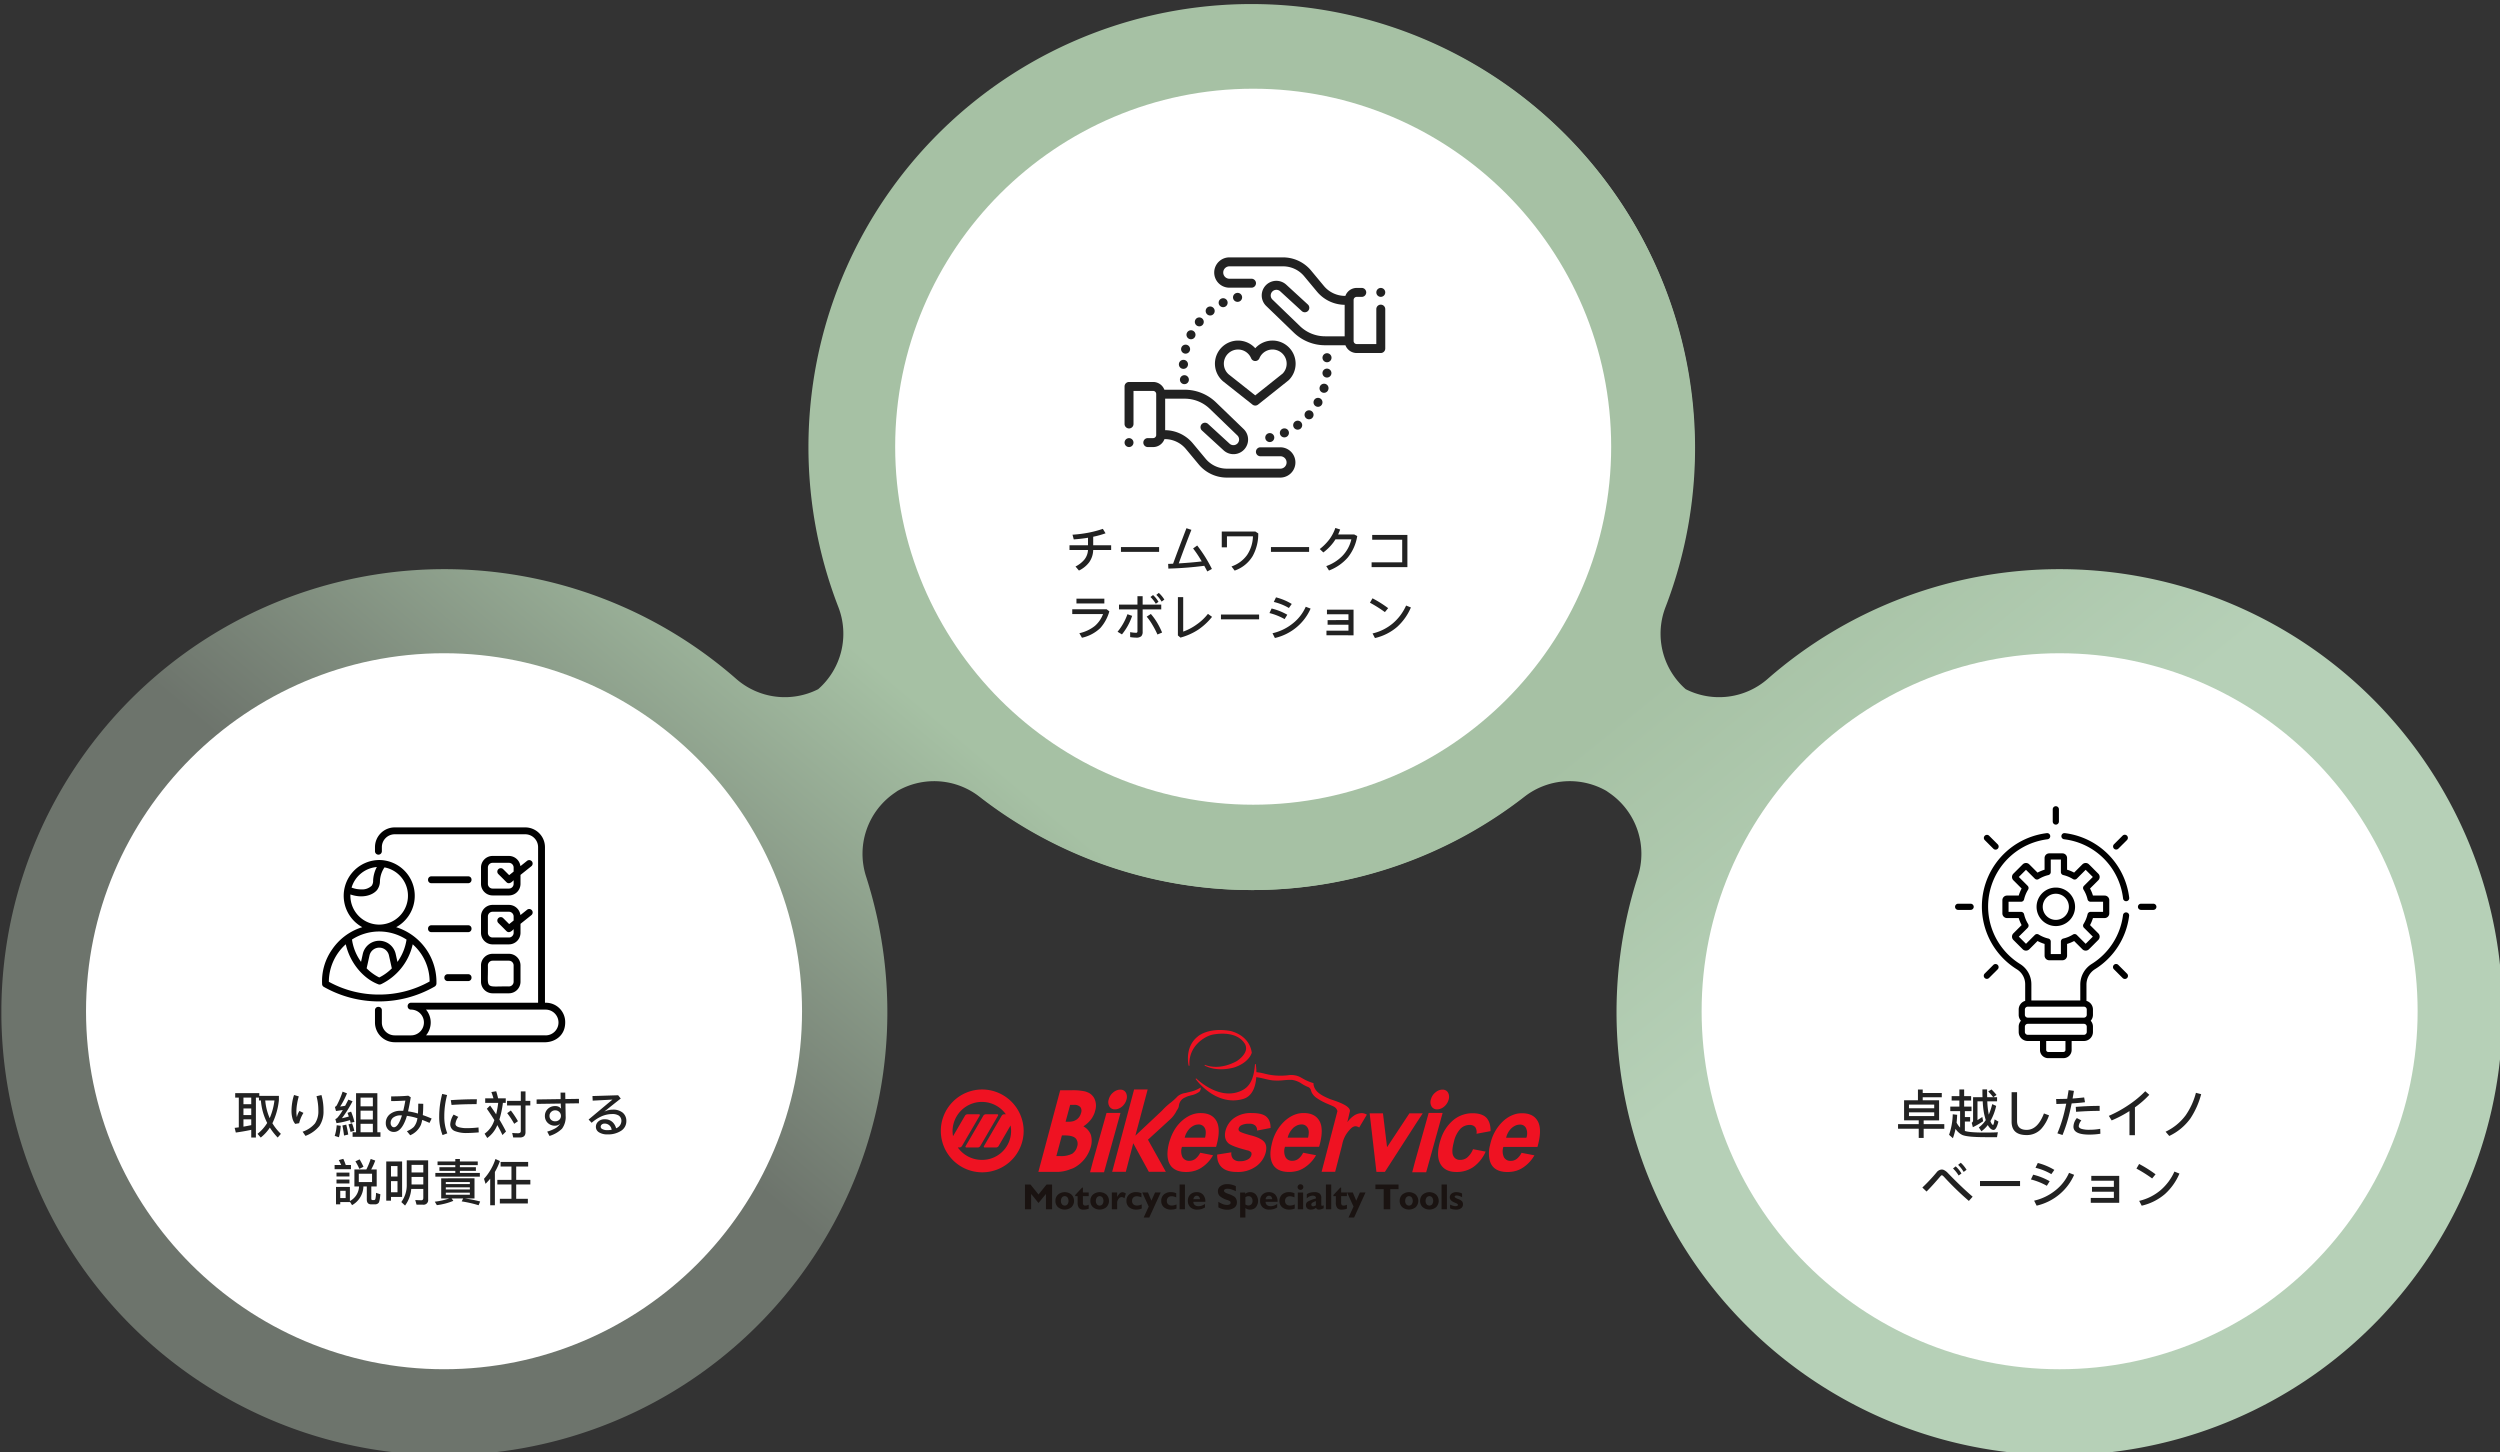 <svg xmlns="http://www.w3.org/2000/svg" xmlns:xlink="http://www.w3.org/1999/xlink" width="1000" height="581" viewBox="0 0 1000 581">
  <rect x="0" y="0" width="1000" height="581" fill="#333333" stroke="none"/>
  <defs>
    <linearGradient id="linear-gradient" x1="0.465" y1="0.5" x2="0.615" y2="0.66" gradientUnits="objectBoundingBox">
      <stop offset="0" stop-color="#a6c1a4"/>
      <stop offset="1" stop-color="#b6d0b7"/>
    </linearGradient>
    <linearGradient id="linear-gradient-2" x1="0.531" y1="0.47" x2="0.318" y2="0.691" gradientUnits="objectBoundingBox">
      <stop offset="0" stop-color="#a6c1a4"/>
      <stop offset="1" stop-color="#6d746c"/>
    </linearGradient>
    <clipPath id="clip-path">
      <rect id="Rectangle_12988" data-name="Rectangle 12988" width="1000" height="581" transform="translate(0 0)" fill="#fff" stroke="#707070" stroke-width="1"/>
    </clipPath>
    <clipPath id="clip-path-2">
      <rect id="Rectangle_12996" data-name="Rectangle 12996" width="677.262" height="580.482" fill="url(#linear-gradient)"/>
    </clipPath>
    <clipPath id="clip-path-3">
      <rect id="Rectangle_12996-2" data-name="Rectangle 12996" width="677.262" height="580.483" fill="url(#linear-gradient-2)"/>
    </clipPath>
    <clipPath id="clip-path-4">
      <rect id="Rectangle_12979" data-name="Rectangle 12979" width="111" height="111" transform="translate(0.124 -0.135)" fill="#fff" stroke="#707070" stroke-width="1"/>
    </clipPath>
    <clipPath id="clip-path-5">
      <rect id="Rectangle_12978" data-name="Rectangle 12978" width="80.55" height="100.807" fill="none"/>
    </clipPath>
    <clipPath id="clip-path-6">
      <rect id="Rectangle_12985" data-name="Rectangle 12985" width="111" height="111" transform="translate(-0.244 -0.17)" fill="#fff" stroke="#707070" stroke-width="1"/>
    </clipPath>
    <clipPath id="clip-path-7">
      <rect id="Rectangle_12984" data-name="Rectangle 12984" width="97.282" height="85.938" fill="none"/>
    </clipPath>
    <clipPath id="clip-path-8">
      <rect id="Rectangle_12987" data-name="Rectangle 12987" width="110" height="111" transform="translate(0.404 -0.191)" fill="#fff" stroke="#707070" stroke-width="1"/>
    </clipPath>
    <clipPath id="clip-path-9">
      <rect id="Rectangle_12986" data-name="Rectangle 12986" width="104.284" height="88.087" fill="#222"/>
    </clipPath>
    <clipPath id="clip-path-10">
      <rect id="Rectangle_13042" data-name="Rectangle 13042" width="240" height="75" fill="none"/>
    </clipPath>
  </defs>
  <g id="Group_78652" data-name="Group 78652" transform="translate(-421.084 -2869)">
    <g id="Mask_Group_1429" data-name="Mask Group 1429" transform="translate(421.084 2869)" clip-path="url(#clip-path)">
      <g id="Group_78489" data-name="Group 78489" transform="translate(-6.588 -6.506)">
        <g id="Group_78522" data-name="Group 78522" transform="translate(330.332 8.08)">
          <g id="Group_78520" data-name="Group 78520" clip-path="url(#clip-path-2)">
            <path id="Path_56045" data-name="Path 56045" d="M11.965,113.358A177.195,177.195,0,0,1,342.52,241.127a29.493,29.493,0,0,0,8.016,32.973,29.486,29.486,0,0,0,32.883-4.2,177.2,177.2,0,1,1-52.07,79.229A29.521,29.521,0,0,0,320.3,315.82l-1.448-1.014a29.518,29.518,0,0,0-32.921,2.386A177.195,177.195,0,0,1,11.965,113.358" transform="translate(0.001 0)" fill="url(#linear-gradient)"/>
          </g>
        </g>
        <g id="Group_78521" data-name="Group 78521" transform="translate(7.142 8.08)">
          <g id="Group_78520-2" data-name="Group 78520" clip-path="url(#clip-path-3)">
            <path id="Path_56045-2" data-name="Path 56045" d="M665.3,113.358A177.195,177.195,0,0,0,334.741,241.127a29.493,29.493,0,0,1-8.016,32.973,29.486,29.486,0,0,1-32.883-4.2,177.2,177.2,0,1,0,52.07,79.229,29.521,29.521,0,0,1,11.054-33.306l1.448-1.014a29.518,29.518,0,0,1,32.921,2.386A177.195,177.195,0,0,0,665.3,113.358" transform="translate(0 0)" fill="url(#linear-gradient-2)"/>
          </g>
        </g>
        <path id="Path_55875" data-name="Path 55875" d="M157.175,413.877c-78.962,0-143.206-64.242-143.206-143.2s64.244-143.2,143.206-143.2,143.2,64.239,143.2,143.2-64.242,143.2-143.2,143.2" transform="translate(27.028 140.323)" fill="#fff"/>
        <path id="Path_55878" data-name="Path 55878" d="M270.667,300.4c-78.962,0-143.2-64.242-143.2-143.2S191.706,14,270.667,14s143.2,64.242,143.2,143.2-64.242,143.2-143.2,143.2" transform="translate(237.189 27.992)" fill="#fff"/>
        <path id="Path_55881" data-name="Path 55881" d="M384.126,413.788c-78.962,0-143.2-64.242-143.2-143.2s64.242-143.2,143.2-143.2,143.2,64.242,143.2,143.2-64.239,143.2-143.2,143.2" transform="translate(446.311 140.416)" fill="#fff"/>
        <rect id="Rectangle_12968" data-name="Rectangle 12968" width="1015.56" height="607.471" fill="none"/>
      </g>
    </g>
    <g id="Group_78500" data-name="Group 78500" transform="translate(1188.959 3187.135)">
      <g id="Mask_Group_1424" data-name="Mask Group 1424" transform="translate(0.001 0)" clip-path="url(#clip-path-4)">
        <g id="Group_78475" data-name="Group 78475" transform="translate(14.179 4.315)">
          <g id="Group_78474" data-name="Group 78474" clip-path="url(#clip-path-5)">
            <path id="Path_55930" data-name="Path 55930" d="M121.384,102.036V97.361a1.858,1.858,0,0,0-1.856-1.856h-5.289a1.858,1.858,0,0,0-1.855,1.856v4.676l-.173.054a15.457,15.457,0,0,0-2.484,1.028l-.161.084L106.26,99.9a1.858,1.858,0,0,0-2.624,0L99.9,103.636a1.855,1.855,0,0,0,0,2.624l3.306,3.306-.084.161a15.406,15.406,0,0,0-1.028,2.483l-.055.173H97.361a1.858,1.858,0,0,0-1.856,1.856v5.289a1.858,1.858,0,0,0,1.856,1.855h4.676l.055.173a15.429,15.429,0,0,0,1.028,2.483l.084.161L99.9,127.507a1.858,1.858,0,0,0,0,2.624l3.74,3.74a1.858,1.858,0,0,0,2.624,0l3.306-3.306.161.084a15.418,15.418,0,0,0,2.484,1.028l.173.055v4.676a1.858,1.858,0,0,0,1.855,1.855h5.289a1.858,1.858,0,0,0,1.856-1.855v-4.676l.173-.055a15.416,15.416,0,0,0,2.483-1.028l.161-.084,3.306,3.306a1.858,1.858,0,0,0,2.624,0l3.739-3.74a1.856,1.856,0,0,0,0-2.624l-3.306-3.306.084-.161a15.446,15.446,0,0,0,1.028-2.483l.054-.173h4.676a1.858,1.858,0,0,0,1.856-1.855v-5.289a1.858,1.858,0,0,0-1.855-1.855h-4.676l-.054-.173a15.442,15.442,0,0,0-1.028-2.483l-.084-.161,3.306-3.306a1.856,1.856,0,0,0,0-2.624l-3.74-3.74a1.858,1.858,0,0,0-2.624,0L124.2,103.2l-.161-.084a15.444,15.444,0,0,0-2.483-1.028Zm3.895,3.587,3.541-3.54,2.866,2.866-3.541,3.541a1.232,1.232,0,0,0-.176,1.527,12.934,12.934,0,0,1,1.609,3.886,1.232,1.232,0,0,0,1.2.955h5.008v4.053h-5.008a1.232,1.232,0,0,0-1.2.955,12.928,12.928,0,0,1-1.609,3.886,1.232,1.232,0,0,0,.176,1.527l3.541,3.54-2.866,2.866-3.541-3.541a1.232,1.232,0,0,0-1.527-.176,12.951,12.951,0,0,1-3.886,1.61,1.231,1.231,0,0,0-.955,1.2v5.008h-4.053v-5.008a1.232,1.232,0,0,0-.955-1.2,12.925,12.925,0,0,1-3.886-1.61,1.232,1.232,0,0,0-1.527.176l-3.541,3.54-2.866-2.866,3.54-3.54a1.232,1.232,0,0,0,.176-1.527,12.935,12.935,0,0,1-1.609-3.886,1.231,1.231,0,0,0-1.2-.955H97.979v-4.053h5.008a1.232,1.232,0,0,0,1.2-.955,12.933,12.933,0,0,1,1.609-3.886,1.232,1.232,0,0,0-.176-1.527l-3.54-3.541,2.866-2.866,3.541,3.54a1.23,1.23,0,0,0,1.527.176,12.935,12.935,0,0,1,3.886-1.609,1.231,1.231,0,0,0,.955-1.2V97.978h4.053v5.008a1.232,1.232,0,0,0,.955,1.2,12.948,12.948,0,0,1,3.886,1.609,1.232,1.232,0,0,0,1.527-.176" transform="translate(-76.609 -76.609)"/>
            <path id="Path_55931" data-name="Path 55931" d="M164.628,172.331a7.7,7.7,0,1,0,7.7-7.7,7.711,7.711,0,0,0-7.7,7.7m7.7-5.229a5.229,5.229,0,1,1-5.23,5.229,5.235,5.235,0,0,1,5.23-5.229" transform="translate(-132.055 -132.055)"/>
            <path id="Path_55932" data-name="Path 55932" d="M6.16,197.308H1.237a1.237,1.237,0,1,0,0,2.473H6.16a1.237,1.237,0,1,0,0-2.473" transform="translate(0 -158.27)"/>
            <path id="Path_55933" data-name="Path 55933" d="M375.895,197.308h-4.923a1.237,1.237,0,1,0,0,2.473h4.923a1.237,1.237,0,0,0,0-2.473" transform="translate(-296.581 -158.27)"/>
            <path id="Path_55934" data-name="Path 55934" d="M62.51,319.235a1.233,1.233,0,0,0-.875.362l-3.481,3.481a1.237,1.237,0,0,0,1.749,1.749l3.481-3.481a1.236,1.236,0,0,0-.874-2.111" transform="translate(-46.358 -256.073)"/>
            <path id="Path_55935" data-name="Path 55935" d="M321.342,63.386l3.481-3.481a1.237,1.237,0,0,0-1.749-1.749l-3.481,3.481a1.237,1.237,0,0,0,1.749,1.749" transform="translate(-256.069 -46.36)"/>
            <path id="Path_55936" data-name="Path 55936" d="M198.547,7.4a1.238,1.238,0,0,0,1.237-1.237V1.237a1.237,1.237,0,0,0-2.473,0V6.16A1.238,1.238,0,0,0,198.547,7.4" transform="translate(-158.271)"/>
            <path id="Path_55937" data-name="Path 55937" d="M321.342,319.6a1.237,1.237,0,1,0-1.749,1.749l3.481,3.481a1.237,1.237,0,1,0,1.749-1.749Z" transform="translate(-256.069 -256.074)"/>
            <path id="Path_55938" data-name="Path 55938" d="M61.636,63.386a1.237,1.237,0,1,0,1.749-1.749L59.9,58.155A1.237,1.237,0,0,0,58.154,59.9Z" transform="translate(-46.358 -46.359)"/>
            <path id="Path_55939" data-name="Path 55939" d="M233.518,63.036a29.644,29.644,0,0,0-17.323-8.481,1.241,1.241,0,0,0-.153-.009,1.238,1.238,0,0,0-1.225,1.087,1.238,1.238,0,0,0,1.078,1.377,26.974,26.974,0,0,1,23.589,23.7,1.237,1.237,0,0,0,2.457-.288,29.631,29.631,0,0,0-8.423-17.386" transform="translate(-172.307 -43.754)"/>
            <path id="Path_55940" data-name="Path 55940" d="M111.956,86.273h0a1.235,1.235,0,0,0-1.382,1.072,26.988,26.988,0,0,1-12.488,19.523,9.737,9.737,0,0,0-4.6,8.282V121.5H73.919v-6.49a9.524,9.524,0,0,0-4.455-8.055A27.093,27.093,0,0,1,80.39,57.02a1.237,1.237,0,0,0-.148-2.464,1.253,1.253,0,0,0-.156.01,29.563,29.563,0,0,0-11.925,54.5,7.033,7.033,0,0,1,3.283,5.952v6.634l-.166.058a3.615,3.615,0,0,0-2.431,3.409v2.115a3.571,3.571,0,0,0,.771,2.222l.119.153-.119.153a3.569,3.569,0,0,0-.771,2.222v2.115a3.615,3.615,0,0,0,3.611,3.611h4.913v3.6a3.266,3.266,0,0,0,3.262,3.262h6.133a3.266,3.266,0,0,0,3.262-3.262v-3.6h4.913a3.615,3.615,0,0,0,3.611-3.611v-2.115a3.569,3.569,0,0,0-.771-2.222l-.12-.153.12-.153a3.57,3.57,0,0,0,.771-2.222v-2.115a3.615,3.615,0,0,0-2.431-3.409l-.166-.058v-6.5a7.278,7.278,0,0,1,3.444-6.187,29.45,29.45,0,0,0,13.627-21.307,1.235,1.235,0,0,0-1.07-1.382m-24.4,55.034a.8.8,0,0,1-.788.789H80.635a.8.8,0,0,1-.789-.789v-3.6h7.71Zm8.524-7.213a1.153,1.153,0,0,1-1.138,1.138H72.46a1.153,1.153,0,0,1-1.138-1.138v-2.115a1.153,1.153,0,0,1,1.138-1.138H94.942a1.153,1.153,0,0,1,1.138,1.138Zm0-8.98v2.115a1.153,1.153,0,0,1-1.138,1.138H72.46a1.153,1.153,0,0,1-1.138-1.138v-2.115a1.153,1.153,0,0,1,1.138-1.138H94.942a1.153,1.153,0,0,1,1.138,1.138" transform="translate(-43.426 -43.762)"/>
          </g>
        </g>
      </g>
      <path id="Path_56287" data-name="Path 56287" d="M-53.823-17.2v4.3h-5.544v8.043h5.859v1.512h-8.274v1.848h8.274V2.184h1.974V-1.491h8.253V-3.339h-8.253V-4.851h6.174v-8.043h-6.552v-1.2h7.623v-1.7h-7.623V-17.2Zm6.51,10.626h-10.1V-8.064h10.1ZM-57.414-9.7v-1.47h10.1V-9.7Zm33.831,8.673q1.134,0,1.953-3.339l-1.533-.882c-.231,1.47-.441,2.205-.609,2.205-.315,0-.651-.483-1.029-1.407-.021-.042-.042-.063-.042-.1a22.047,22.047,0,0,0,2.31-6.09l-1.575-.714A26.186,26.186,0,0,1-25.494-7.14c-.084-.462-.168-.987-.252-1.533a31.881,31.881,0,0,1-.336-3.8h3.906v-1.659h-1.512l1.3-.882a21.472,21.472,0,0,0-2.016-2.2l-1.3.8a21.26,21.26,0,0,1,1.974,2.289h-2.394c-.042-.966-.042-2-.042-3.108h-1.869c0,1.092,0,2.142.042,3.108h-3.78v9.24a1.036,1.036,0,0,1-.546.987l.462,1.785a35.486,35.486,0,0,0,4.116-2.394l-.336-1.7c-.693.462-1.344.882-1.932,1.239v-7.5h2.1a33.547,33.547,0,0,0,.525,4.851q.315,1.449.693,2.646a11.588,11.588,0,0,1-2.772,2.94l1.029,1.554A12.619,12.619,0,0,0-25.872-3a1.47,1.47,0,0,0,.189.357C-25.011-1.575-24.3-1.029-23.583-1.029ZM-40.341-14.553v1.764h3.087v2.436h-3.633v1.806h3.927v6.594a8.26,8.26,0,0,1-1.407-2.016c.126-1.008.189-2.037.231-3.108l-1.764-.21A26.945,26.945,0,0,1-41.37.924l1.533,1.365a27.206,27.206,0,0,0,1.05-3.759A6.927,6.927,0,0,0-36.2.924q1.89.945,9.513.945H-22.2L-21.861-.1q-1.764.126-5.292.126c-4.074,0-6.72-.231-7.9-.651V-4.389h2.1V-6.174h-2.1V-8.547H-32.4v-1.806h-2.94v-2.436h2.793v-1.764h-2.793V-17.22h-1.911v2.667Zm23.982-1.575v11.8c0,3.57,2,5.355,6.027,5.355a7.792,7.792,0,0,0,5.9-2.562A15.851,15.851,0,0,0-1.386-6.867l-2.037-.756C-5.082-3.255-7.392-1.05-10.332-1.05c-2.562,0-3.843-1.2-3.843-3.57V-16.128Zm35.217,5.481c-2.982,0-6.174.126-9.555.4l.126,1.974c3.36-.252,6.489-.378,9.429-.378Zm-6.195-3.381c-1.47.168-3,.315-4.62.441.168-1.008.357-2.016.525-3.066l-2.121-.294q-.283,1.764-.567,3.465c-1.428.042-2.9.084-4.431.084l.105,2L5.5-11.529Q5.093-9.67,4.683-7.938A55.363,55.363,0,0,1,1.953.336l2.058.672a59.8,59.8,0,0,0,2.73-8.5c.336-1.323.63-2.709.924-4.137,2.016-.126,3.78-.273,5.334-.483ZM9.744-5.775A5.6,5.6,0,0,0,8.379-2.331c0,2.1,2.079,3.171,6.258,3.171A28.319,28.319,0,0,0,19.152.5L19.089-1.47a24.115,24.115,0,0,1-4.452.378,10.4,10.4,0,0,1-2.961-.336c-.8-.252-1.176-.63-1.176-1.134A4.075,4.075,0,0,1,11.55-4.83ZM37.107-16.506a41.251,41.251,0,0,1-6.615,5.46,47.429,47.429,0,0,1-7.959,4.389L23.667-4.83a48.264,48.264,0,0,0,7.119-3.738V1.071H32.97v-11.13a37.07,37.07,0,0,0,5.754-5.019Zm20.265.63a28.381,28.381,0,0,1-4.1,8.988A21.347,21.347,0,0,1,45.234-.315l1.47,1.7a21.962,21.962,0,0,0,8.463-7.014,32.641,32.641,0,0,0,4.305-9.7ZM-36.687,12.1l-1.071.84a12.9,12.9,0,0,1,2.226,2.835l1.155-.861A12.726,12.726,0,0,0-36.687,12.1Zm-2.037,1.449-1.071.84a13.11,13.11,0,0,1,2.247,2.814l1.134-.8A11.055,11.055,0,0,0-38.724,13.552Zm-5.565,1.26a2.8,2.8,0,0,0-2.121,1.2,71.168,71.168,0,0,1-5.649,6.006l1.68,1.6c1.722-1.722,3.57-3.78,5.565-6.132q.315-.378.567-.378a.765.765,0,0,1,.378.189,5.6,5.6,0,0,1,.651.63,116.483,116.483,0,0,0,9.765,9.45l1.512-1.7c-3.024-2.6-6.363-5.775-10-9.555a5.311,5.311,0,0,0-1.407-1.071A2.08,2.08,0,0,0-44.289,14.812ZM-29,19.411v2.016h16.023V19.411ZM-5.88,12.187-6.8,14.119A23.143,23.143,0,0,1-.462,16.66l1.2-1.7A24.5,24.5,0,0,0-5.88,12.187ZM6.615,16.135a18.272,18.272,0,0,1-5.292,6.888A21.1,21.1,0,0,1-7.35,27.265l1.008,2a21.818,21.818,0,0,0,9.324-4.7,21.346,21.346,0,0,0,5.67-7.644Zm-14.343.735-.9,1.911a25.8,25.8,0,0,1,6.363,2.541l1.134-1.827A24.974,24.974,0,0,0-7.728,16.87Zm23.247.483v1.953h9.03v2.436H15.792v1.953h8.757v2.478h-9.24v1.953H26.691V17.353ZM34.65,12.586l-1.071,1.848a56.094,56.094,0,0,1,6.279,3.948l1.365-1.659A48.933,48.933,0,0,0,34.65,12.586Zm14.112,3.045a21.013,21.013,0,0,1-5.523,7.434,20.39,20.39,0,0,1-8.568,4.284l1.008,1.932a21.758,21.758,0,0,0,9.345-4.7,23.311,23.311,0,0,0,5.754-8.148Z" transform="translate(53.125 134.865)" fill="#222"/>
    </g>
    <g id="Group_78501" data-name="Group 78501" transform="translate(526.783 3188.17)">
      <path id="Path_56289" data-name="Path 56289" d="M-78.92-15.74v1.78h1.44v11.9c-.56.08-1.1.14-1.66.2l.46,1.88q3.24-.45,6.18-1.08V2.02h1.86V-13.96h1.22v1.14h.78a23.59,23.59,0,0,0,2.52,9A16.485,16.485,0,0,1-70,.54l1.3,1.48a16.937,16.937,0,0,0,3.64-3.98,24.674,24.674,0,0,0,3.14,3.98L-60.64.54a19.674,19.674,0,0,1-3.4-4.24,27.686,27.686,0,0,0,2.6-9.2v-1.74h-7.84v-1.1Zm12.02,2.92h3.68a25.487,25.487,0,0,1-1.9,7.08A22.19,22.19,0,0,1-66.9-12.82ZM-75.62-2.34V-5.26h3.12v2.32Q-74.03-2.61-75.62-2.34Zm0-4.64V-9.6h3.12v2.62Zm0-4.34v-2.64h3.12v2.64Zm31.2-3.66-1.98.46a21.91,21.91,0,0,1,.74,5.8A8.606,8.606,0,0,1-47-3.64,11.108,11.108,0,0,1-51.96-.32l1.16,1.68a13.286,13.286,0,0,0,5.58-3.98,10.431,10.431,0,0,0,1.62-6.1A21.988,21.988,0,0,0-44.42-14.98ZM-55.38-15a16.846,16.846,0,0,0-.72,2.92,21.148,21.148,0,0,0-.3,3.54,10.648,10.648,0,0,0,.32,2.66,5.67,5.67,0,0,0,1.16,2.44l1.58-.28a13.962,13.962,0,0,1,1.72-4.12l-1.6-.78A6.974,6.974,0,0,0-54.24-6.1a10.865,10.865,0,0,1-.2-2.44,18.227,18.227,0,0,1,.28-2.9,21.312,21.312,0,0,1,.68-3Zm33.32-.72h-8.52V-.1h-1.38V1.72h11.14V-.1h-1.24ZM-28.78-.1V-3.48h4.92V-.1Zm0-5.12v-3.5h4.92v3.5Zm0-5.24v-3.5h4.92v3.5ZM-38.32-2.9a17.356,17.356,0,0,1-.8,4.26l1.7.54a24.181,24.181,0,0,0,.72-4.58Zm3.82-.24-1.54.34q.36,1.74.66,4.02l1.68-.4C-33.94-.6-34.2-1.92-34.5-3.14Zm1.94-5.2L-34-7.86c.18.48.36.96.54,1.46a28.267,28.267,0,0,1-2.78.7,45.365,45.365,0,0,0,4.26-6.8l-1.68-.64c-.44.88-.88,1.7-1.28,2.46-.68.12-1.34.22-2,.3a30.374,30.374,0,0,0,2.74-5.28l-1.76-.68a34.208,34.208,0,0,1-2.32,5.46,1.928,1.928,0,0,1-.76.66l.44,1.62c.94-.12,1.84-.26,2.72-.4a18.07,18.07,0,0,1-2.2,3.14,2.5,2.5,0,0,1-.78.5l.46,1.62a30.691,30.691,0,0,0,5.38-1.22l.28,1.1,1.52-.4A29.6,29.6,0,0,0-32.56-8.34Zm.36,4.66-1.42.46A19.741,19.741,0,0,1-32.8-.24l1.54-.4A21.168,21.168,0,0,0-32.2-3.68Zm26.5-7.86q0,2.28-.12,3.96a25.038,25.038,0,0,0-3.96-.88c.36-1.56.72-3.44,1.08-5.62l-.98-.64c-1.88.18-4.16.28-6.86.28v1.88c1.74,0,3.64-.08,5.68-.2-.26,1.5-.54,2.86-.86,4.1-.32-.02-.62-.02-.9-.02A6.628,6.628,0,0,0-17.06-7.3a4.449,4.449,0,0,0-1.62,3.6,3.605,3.605,0,0,0,.9,2.48,3.066,3.066,0,0,0,2.36,1c2,0,3.62-1.84,4.9-5.52.08-.3.18-.6.28-.92a23.71,23.71,0,0,1,4.22.96l-.08.4A6.673,6.673,0,0,1-7.48-2.22a8.532,8.532,0,0,1-2.76,1.7L-8.92,1.1A8.133,8.133,0,0,0-4.64-3.06a11.688,11.688,0,0,0,.52-1.98c.92.34,1.9.74,2.92,1.2l.86-1.74Q-2.2-6.39-3.88-6.96c.12-1.28.18-2.8.18-4.52Zm-6.52,4.7c-.12.36-.22.7-.34,1.02-.9,2.48-1.86,3.72-2.86,3.72a1.121,1.121,0,0,1-.92-.48,1.713,1.713,0,0,1-.4-1.12,2.75,2.75,0,0,1,.96-2.22,4.658,4.658,0,0,1,3.16-.92ZM17.76-13.3q-5.25,0-10.44.36l.3,1.92c3.04-.22,6.38-.32,10.02-.32ZM8.44-7.16A8.035,8.035,0,0,0,7.1-3.36,2.88,2.88,0,0,0,8.86-.6a12.55,12.55,0,0,0,5.12.8C15,.2,16.5.12,18.5-.04l-.1-1.98a40.009,40.009,0,0,1-4.42.28,12.215,12.215,0,0,1-3.46-.38c-.9-.28-1.34-.74-1.34-1.34a5.617,5.617,0,0,1,1.14-2.78ZM3.88-15.44a35.226,35.226,0,0,0-1.2,8.98,19.955,19.955,0,0,0,1.34,7.5l1.9-.7a17.941,17.941,0,0,1-1.2-6.8,32.806,32.806,0,0,1,1.12-8.52Zm17.2,1.78v1.82h5.2a37.809,37.809,0,0,1-.82,4.58c-.76-1.16-1.58-2.34-2.42-3.52L21.74-9.5c1.08,1.54,2.08,3.06,3,4.54A10.431,10.431,0,0,1,20.84.48L21.9,2.2a11.547,11.547,0,0,0,4.02-5.16c.78,1.36,1.46,2.68,2.06,3.98L29.4-.4c-.8-1.58-1.68-3.18-2.64-4.78a39.9,39.9,0,0,0,1.4-6.66H29.3v-1.82H26.24c-.24-1.06-.5-2-.76-2.84l-1.94.32a26.54,26.54,0,0,1,.84,2.52Zm8.74,1.02v1.82h5.5V-.58c0,.58-.36.88-1.08.88-.76,0-1.56-.04-2.36-.12L32.28,2H34.9c1.52,0,2.3-.7,2.3-2.1V-10.82h1.92v-1.82H37.2v-3.8H35.32v3.8ZM31.34-8.8,29.88-7.74a33.524,33.524,0,0,1,2.8,4.26l1.5-1.04A36.417,36.417,0,0,0,31.34-8.8Zm19.88-7.16.04,2.6-9.62.14v1.78l9.66-.14v.04a11.99,11.99,0,0,0,.16,2.02,2.861,2.861,0,0,0-2.36-1.04A4.025,4.025,0,0,0,46-9.32a3.8,3.8,0,0,0-1.04,2.68,3.725,3.725,0,0,0,1.06,2.72,4.037,4.037,0,0,0,3.08,1.2,2.749,2.749,0,0,0,2-.88,5.38,5.38,0,0,1-2.14,2.02A14.725,14.725,0,0,1,45.88-.36l.92,1.74a12.3,12.3,0,0,0,5-2.9,7.778,7.778,0,0,0,1.46-5.12c0-.6-.04-2.26-.08-4.96l5.4-.08v-1.78l-5.44.08-.04-2.58ZM49.1-8.86a2.216,2.216,0,0,1,1.64.66,2.219,2.219,0,0,1,.64,1.6,2.062,2.062,0,0,1-.62,1.46,2.262,2.262,0,0,1-1.66.66,2.261,2.261,0,0,1-1.7-.64,2.049,2.049,0,0,1-.6-1.52,2.019,2.019,0,0,1,.58-1.5A2.205,2.205,0,0,1,49.1-8.86ZM74.26-14.9l-10.28.32.1,1.84,7.9-.42L62.44-5.18l1.22,1.3a15.664,15.664,0,0,1,3.72-2.48,10.8,10.8,0,0,1,4.48-1.02,4.715,4.715,0,0,1,2.66.62,2.533,2.533,0,0,1,1.04,2.2,3.18,3.18,0,0,1-2,2.82l-.12.06A5.265,5.265,0,0,0,72.18-4a4.325,4.325,0,0,0-3.32-1.28,3.523,3.523,0,0,0-2.6.94,2.741,2.741,0,0,0-.9,2.08,2.505,2.505,0,0,0,1.26,2.2,6.148,6.148,0,0,0,3.4.82A9.464,9.464,0,0,0,75.44-.68a4.535,4.535,0,0,0,2.1-3.88A4.25,4.25,0,0,0,76.12-7.9a5.955,5.955,0,0,0-4.04-1.24,7.712,7.712,0,0,0-3.4.82c2.28-1.84,4.5-3.6,6.62-5.26ZM71.66-1.08a10.879,10.879,0,0,1-1.64.14,4.047,4.047,0,0,1-2.22-.5.993.993,0,0,1-.52-.84,1.137,1.137,0,0,1,.42-.9,1.657,1.657,0,0,1,1.16-.38,2.75,2.75,0,0,1,2.78,2.38A.866.866,0,0,1,71.66-1.08ZM-33.04,21.78H-38.6v6.96h1.7v-.92h3.86v-.14l.86,1.38a8.813,8.813,0,0,0,4.54-7.46h1.36v5.18c0,1.3.58,1.96,1.74,1.96h1.48a1.873,1.873,0,0,0,1.46-.54c.34-.38.58-1.54.74-3.5l-1.74-.56a10.727,10.727,0,0,1-.26,2.5.612.612,0,0,1-.56.4h-.56c-.34,0-.5-.22-.5-.64V21.6h2.16V14.78h-2.2a23.519,23.519,0,0,0,1.62-3.56l-1.82-.64a28.046,28.046,0,0,1-1.74,4.2h-4.78V21.6h1.86a6.9,6.9,0,0,1-3.66,5.82Zm-3.86,4.46V23.32h2.16v2.92ZM-39.16,13v1.68h6.54V13H-34.7a21.58,21.58,0,0,0-.98-2.46l-1.8.5c.34.62.66,1.28.96,1.96Zm.76,3.04V17.6h5.18V16.04Zm0,2.78v1.56h5.18V18.82Zm14.22,1.02h-5.3V16.5h5.3Zm-4.98-9.1-1.68.8a20.987,20.987,0,0,1,1.58,3l1.66-.82A31.7,31.7,0,0,0-29.16,10.74Zm17,.84H-18.5v15.7h1.9v-1.5h4.44ZM-16.6,23.92V19.46H-14v4.46Zm0-6.3V13.44H-14v4.18Zm8.22.16h4.7V20.8h-4.7ZM-3.68,16h-4.7V12.96h4.7ZM-8.5,22.58h4.82v3.56c0,.64-.26.96-.76.96-.76,0-1.58-.04-2.46-.08l.52,1.86h2.56a1.838,1.838,0,0,0,2.08-2.06V11.14H-10.3V20.8a11.426,11.426,0,0,1-2.18,7.02l1.5,1.4A12.843,12.843,0,0,0-8.5,22.58Zm10.52-11v1.48h7.1v.82H2.76v1.48H9.12v.82H1.14v1.48h17.8V16.18H10.96v-.82h6.4V13.88h-6.4v-.82H18.1V11.58H10.96V10.6H9.12v.98Zm1.46,6.74V26.4H6.66A29.307,29.307,0,0,1,.92,27.68l.82,1.38a25.345,25.345,0,0,0,6.6-1.72l-.7-.94h4.62l-.58,1.16a47.61,47.61,0,0,1,6.76,1.54l.62-1.5A47.774,47.774,0,0,0,13,26.4h3.8V18.32ZM14.94,24.9H5.32v-.82h9.62ZM5.32,22.78v-.84h9.62v.84Zm0-2.14v-.82h9.62v.82ZM25.18,10.6a21.735,21.735,0,0,1-4.58,7.92l.62,2.02c.66-.68,1.28-1.36,1.86-2.06V29.1h1.88V15.78a23.23,23.23,0,0,0,2-4.36Zm.76,8.34V20.8h5.64v5.72H26.94v1.86h11.2V26.52H33.48V20.8h5.66V18.94H33.48V13.62h4.78V11.78H27.24v1.84h4.34v5.32Z" transform="translate(67.301 133.829)" fill="#222"/>
      <g id="Mask_Group_1427" data-name="Mask Group 1427" transform="translate(15.545 0)" clip-path="url(#clip-path-6)">
        <g id="Group_78485" data-name="Group 78485" transform="translate(7.556 11.789)">
          <g id="Group_78484" data-name="Group 78484" clip-path="url(#clip-path-7)">
            <path id="Path_55971" data-name="Path 55971" d="M45.11,114.592a1.529,1.529,0,0,0,.663-1.051,23.019,23.019,0,0,0-15.564-22.5l-.539-.173.487-.288A14.31,14.31,0,0,0,22.893,64,14.311,14.311,0,0,0,15.62,90.577l.488.289-.539.173A22.612,22.612,0,0,0,3.986,99.867,21.977,21.977,0,0,0,.057,113.848a1.406,1.406,0,0,0,.637.88,44.737,44.737,0,0,0,44.416-.137M11.9,74.8a11.573,11.573,0,0,1,9.557-7.952l.5-.063-.246.44a12.835,12.835,0,0,0-1.262,4.963,3.331,3.331,0,0,1-.577,2.105,5.551,5.551,0,0,1-4.174,1.458,10.829,10.829,0,0,1-3.645-.635l-.227-.085Zm-.543,3.49c0-.035,0-.07,0-.105s0-.042,0-.063l0-.344.328.1c4.761,1.523,8.613.161,10.318-1.864a5.852,5.852,0,0,0,1.175-3.6,10.529,10.529,0,0,1,1.729-5.338l.1-.137.165.037A11.549,11.549,0,0,1,22.9,89.836,11.556,11.556,0,0,1,11.353,78.294m.779,17.423a20.058,20.058,0,0,1,21.54.017l.14.09-.025.164a20.263,20.263,0,0,1-3.277,8.28l-.332.487-.7-3.176a6.742,6.742,0,0,0-13.164,0l-.7,3.159-.332-.486a19.844,19.844,0,0,1-3.263-8.282l-.024-.163Zm15.8,11.627-.1.1a19.01,19.01,0,0,1-4.822,3.477l-.116.059-.116-.059a19,19,0,0,1-4.822-3.5l-.1-.1L19,102.173a4.014,4.014,0,0,1,3.893-3.126,3.966,3.966,0,0,1,3.895,3.127ZM2.875,112.779l-.133-.074,0-.152c0-.292.016-.584.03-.921l.008-.171a20.262,20.262,0,0,1,6.41-13.469l.317-.284.1.413c1.765,7.207,7.05,13.5,13.158,15.676h0a1.92,1.92,0,0,0,.867-.123A23.368,23.368,0,0,0,36.189,98.133l.1-.418.318.289a19.914,19.914,0,0,1,6.438,14.429l0,.151-.132.074A41.05,41.05,0,0,1,22.8,117.815a41.287,41.287,0,0,1-19.93-5.036" transform="translate(0 -50.951)"/>
            <path id="Path_55972" data-name="Path 55972" d="M316.582,71.8h6.524a4.644,4.644,0,0,0,4.638-4.638V63.584l4.377-3.5a1.377,1.377,0,0,0-1.721-2.148l-2.675,2.14-.086-.4A4.66,4.66,0,0,0,323.107,56h-6.524a4.644,4.644,0,0,0-4.638,4.638v6.524a4.644,4.644,0,0,0,4.638,4.638M314.7,60.638a1.888,1.888,0,0,1,1.886-1.886h6.524a1.888,1.888,0,0,1,1.886,1.886v1.622l-1.784,1.427L320.818,61.3a1.376,1.376,0,0,0-1.945,1.947l3.262,3.261c.889.869,1.9.14,2.426-.371l.433-.422v1.452a1.888,1.888,0,0,1-1.886,1.886h-6.524a1.888,1.888,0,0,1-1.886-1.886Z" transform="translate(-248.343 -44.582)"/>
            <path id="Path_55973" data-name="Path 55973" d="M172.185,70.136l-.246-.009V7.9a7.909,7.909,0,0,0-7.9-7.9H111.844a7.91,7.91,0,0,0-7.9,7.9V9.532a1.376,1.376,0,0,0,2.752,0V7.9a5.154,5.154,0,0,1,5.148-5.148h52.195A5.154,5.154,0,0,1,169.186,7.9V70.137H118.368a1.324,1.324,0,0,0-1.353,1.377,1.309,1.309,0,0,0,1.357,1.375,5.148,5.148,0,0,1,0,10.3h-6.531a5.154,5.154,0,0,1-5.148-5.148V73.144a1.319,1.319,0,0,0-1.375-1.352h0a1.307,1.307,0,0,0-1.376,1.356v4.89a7.91,7.91,0,0,0,7.9,7.9h60.35c3.769-.131,7.836-2.66,7.839-7.9a7.724,7.724,0,0,0-7.848-7.9m.016,13.049H124.357l.333-.415a8.017,8.017,0,0,0,0-9.467l-.333-.414h47.836a5.148,5.148,0,0,1,.007,10.3" transform="translate(-82.751)"/>
            <path id="Path_55974" data-name="Path 55974" d="M209.416,98.752h14.673a1.325,1.325,0,0,0,1.355-1.377A1.309,1.309,0,0,0,224.087,96H209.412a1.324,1.324,0,0,0-1.353,1.377,1.309,1.309,0,0,0,1.357,1.375" transform="translate(-165.639 -76.427)"/>
            <path id="Path_55975" data-name="Path 55975" d="M316.582,167.8h6.524a4.644,4.644,0,0,0,4.638-4.638v-3.579l4.377-3.5a1.377,1.377,0,0,0-1.721-2.149l-2.675,2.14-.086-.4a4.66,4.66,0,0,0-4.533-3.67h-6.524a4.644,4.644,0,0,0-4.638,4.638v6.524a4.644,4.644,0,0,0,4.638,4.638M314.7,156.638a1.888,1.888,0,0,1,1.886-1.886h6.524a1.888,1.888,0,0,1,1.886,1.886v1.622l-1.784,1.427-2.391-2.391a1.376,1.376,0,0,0-1.945,1.947l3.262,3.261c.89.87,1.9.141,2.426-.37l.433-.422v1.451a1.888,1.888,0,0,1-1.886,1.886h-6.524a1.888,1.888,0,0,1-1.886-1.886Z" transform="translate(-248.343 -121.009)"/>
            <path id="Path_55976" data-name="Path 55976" d="M209.413,194.752h14.678a1.324,1.324,0,0,0,1.353-1.377A1.309,1.309,0,0,0,224.086,192H209.411a1.324,1.324,0,0,0-1.353,1.377,1.309,1.309,0,0,0,1.355,1.375" transform="translate(-165.638 -152.854)"/>
            <path id="Path_55977" data-name="Path 55977" d="M316.582,263.8h6.524a4.644,4.644,0,0,0,4.638-4.638v-6.524A4.644,4.644,0,0,0,323.107,248h-6.524a4.644,4.644,0,0,0-4.638,4.638v6.524a4.644,4.644,0,0,0,4.638,4.638m-1.9-7.358c.018-1.01.04-2.266.014-3.8v0a1.888,1.888,0,0,1,1.886-1.886h6.524a1.888,1.888,0,0,1,1.886,1.886v6.524a1.888,1.888,0,0,1-1.886,1.886c-1.534-.026-2.788,0-3.8.014-.515.009-.973.017-1.38.017-1.4,0-2.206-.1-2.688-.579-.622-.622-.6-1.77-.561-4.058" transform="translate(-248.343 -197.436)"/>
            <path id="Path_55978" data-name="Path 55978" d="M249.564,288h-8.153a1.324,1.324,0,0,0-1.353,1.377,1.309,1.309,0,0,0,1.357,1.376h8.151a1.324,1.324,0,0,0,1.353-1.377A1.31,1.31,0,0,0,249.564,288" transform="translate(-191.114 -229.281)"/>
          </g>
        </g>
      </g>
    </g>
    <g id="Group_78502" data-name="Group 78502" transform="translate(854.245 2960.191)">
      <path id="Path_56288" data-name="Path 56288" d="M-54.86-15.46a43.652,43.652,0,0,1-5.68,1.52,51.338,51.338,0,0,1-6.46.82l.5,1.88q2.97-.21,5.7-.66v3h-7.4V-7h7.4a6.745,6.745,0,0,1-1.5,3.9A11.048,11.048,0,0,1-65.8-.4l1.38,1.62a11.141,11.141,0,0,0,4.1-3.32A8.84,8.84,0,0,0-58.72-7h7.18V-8.9h-7.18v-3.4a36.413,36.413,0,0,0,4.94-1.38Zm7.24,7.28v1.92h15.26V-8.18Zm30.5-.62-1.64,1.18a43.259,43.259,0,0,1,3.02,4.46l.44.72c-2.56.32-5.62.58-9.2.8,1.84-5.1,3.54-9.58,5.06-13.42l-1.98-.66q-3.42,8.91-5.34,14.2l-1.98.08.08,1.88A139.849,139.849,0,0,0-14.3-.68c.4.7.8,1.46,1.22,2.26l1.84-1A55.158,55.158,0,0,0-17.12-8.8Zm9.82-5.6v6.34h2.08v-4.42H5.18a14.074,14.074,0,0,1-2.36,7.5A12.706,12.706,0,0,1-3.4-.42l1.26,1.66A13.5,13.5,0,0,0,5.08-4.6,18.252,18.252,0,0,0,7.3-13.64L6.12-14.4ZM12.38-8.18v1.92H27.64V-8.18Zm25.76-7.64a16.759,16.759,0,0,1-2.4,4.58A21.234,21.234,0,0,1,31.9-7.38l1.44,1.36a20.321,20.321,0,0,0,4.04-4.04c.28-.4.56-.8.82-1.22h6.34a13.955,13.955,0,0,1-3.7,6.76A16.98,16.98,0,0,1,34.5-.56L35.6,1.2a18.615,18.615,0,0,0,7.58-5.28,18.329,18.329,0,0,0,3.72-8.5l-1.22-.64H39.26c.28-.64.56-1.3.8-1.98Zm14.74,2.8v1.92h12v9.04H52.64V-.14H66.96V-13.02ZM-65.42,12.46v1.92h11.16V12.46ZM-67.1,16.7v1.92h12.32a11.682,11.682,0,0,1-3.26,4.74,15.135,15.135,0,0,1-6.22,2.92l1.04,1.82a15.338,15.338,0,0,0,7.36-3.9,16.91,16.91,0,0,0,3.6-6.66l-1.1-.84Zm34.62-6.54-1,.8a12.652,12.652,0,0,1,2.12,2.68l1.1-.8A11.7,11.7,0,0,0-32.48,10.16Zm-2.3.86-1.04.78a13.108,13.108,0,0,1,2.14,2.7l1.08-.76A10.877,10.877,0,0,0-34.78,11.02ZM-48.4,14.84v1.92h7.38v8.78a.518.518,0,0,1-.58.58,17.017,17.017,0,0,1-2.34-.26v1.98a17.137,17.137,0,0,0,2.44.22,2.9,2.9,0,0,0,2.02-.58,2.472,2.472,0,0,0,.54-1.76V16.76h7.44V14.84h-7.44V11.48h-2.08v3.36Zm12.74,3.74-1.66,1.08a23.964,23.964,0,0,1,2.36,3.4,34.344,34.344,0,0,1,1.94,3.74l1.86-.78a31.143,31.143,0,0,0-1.96-3.92A24.5,24.5,0,0,0-35.66,18.58Zm-9.36.1a22.906,22.906,0,0,1-3.96,7.02l1.76,1.06a23.52,23.52,0,0,0,4.08-7.42Zm20.18-6.82V27.18l1.02.86a24.905,24.905,0,0,0,6.98-3.08,24.977,24.977,0,0,0,5.66-5.22l-1.64-1.2a20.628,20.628,0,0,1-4.46,4.22,21.476,21.476,0,0,1-5.44,2.88V11.86Zm17.22,6.96v1.92H7.64V18.82ZM14.4,11.94l-.88,1.84a22.041,22.041,0,0,1,6.04,2.42l1.14-1.62A23.329,23.329,0,0,0,14.4,11.94ZM26.3,15.7a17.4,17.4,0,0,1-5.04,6.56A20.092,20.092,0,0,1,13,26.3l.96,1.9a20.779,20.779,0,0,0,8.88-4.48,20.33,20.33,0,0,0,5.4-7.28Zm-13.66.7-.86,1.82a24.571,24.571,0,0,1,6.06,2.42l1.08-1.74A23.785,23.785,0,0,0,12.64,16.4Zm22.14.46v1.86h8.6v2.32H35.04V22.9h8.34v2.36h-8.8v1.86H45.42V16.86ZM53,12.32l-1.02,1.76a53.422,53.422,0,0,1,5.98,3.76l1.3-1.58A46.6,46.6,0,0,0,53,12.32Zm13.44,2.9a20.012,20.012,0,0,1-5.26,7.08,19.419,19.419,0,0,1-8.16,4.08l.96,1.84a20.722,20.722,0,0,0,8.9-4.48,22.2,22.2,0,0,0,5.48-7.76Z" transform="translate(62.839 135.809)" fill="#222"/>
      <g id="Mask_Group_1428" data-name="Mask Group 1428" transform="translate(12.435 0)" clip-path="url(#clip-path-8)">
        <g id="Group_78488" data-name="Group 78488" transform="translate(4.226 11.764)">
          <g id="Group_78487" data-name="Group 78487" clip-path="url(#clip-path-9)">
            <path id="Path_55979" data-name="Path 55979" d="M62.285,269.61H54.343a1.791,1.791,0,0,0,0,3.582h7.941a2.479,2.479,0,1,1,0,4.957H40.907a11.009,11.009,0,0,1-8.487-3.98l-5.112-6.145a14.618,14.618,0,0,0-10.818-5.259l-.248-.007V250.164h7.791a14.452,14.452,0,0,1,10.086,4.074l11.034,10.65a2.267,2.267,0,0,1-3.106,3.3l-8.663-7.941a1.79,1.79,0,1,0-2.42,2.64l8.663,7.941a5.848,5.848,0,0,0,8.013-8.518L36.606,251.661a18.016,18.016,0,0,0-12.573-5.079h-8.1l-.066-.156a4.813,4.813,0,0,0-4.44-2.948H1.791A1.793,1.793,0,0,0,0,245.269v14.965a1.791,1.791,0,1,0,3.581,0V247.059h7.843a1.237,1.237,0,0,1,1.236,1.236v16.4a1.237,1.237,0,0,1-1.236,1.236H9.3a1.791,1.791,0,0,0,0,3.582h2.125a4.8,4.8,0,0,0,4.468-3.019l.065-.161h.174a11.017,11.017,0,0,1,8.424,3.978l5.112,6.145a14.581,14.581,0,0,0,11.24,5.27H62.285a6.06,6.06,0,0,0,0-12.12" transform="translate(0 -193.643)" fill="#222"/>
            <path id="Path_55980" data-name="Path 55980" d="M242.144,18.905a1.793,1.793,0,0,0-1.791,1.791V34.671H232.51a1.237,1.237,0,0,1-1.236-1.236v-16.4A1.237,1.237,0,0,1,232.51,15.8h1.975a1.791,1.791,0,1,0,0-3.581H232.51a4.8,4.8,0,0,0-4.468,3.019l-.065.161H227.8a11.016,11.016,0,0,1-8.424-3.978L214.267,5.27A14.582,14.582,0,0,0,203.027,0H181.65a6.06,6.06,0,1,0,0,12.119h8.741a1.791,1.791,0,1,0,0-3.581H181.65a2.479,2.479,0,1,1,0-4.957h21.377a11.008,11.008,0,0,1,8.487,3.98l5.112,6.145a14.621,14.621,0,0,0,10.818,5.259l.248.007V31.566H219.9a14.452,14.452,0,0,1-10.086-4.074l-11.034-10.65a2.267,2.267,0,0,1,3.106-3.3l8.663,7.941a1.79,1.79,0,1,0,2.42-2.64L204.308,10.9a5.848,5.848,0,0,0-8.013,8.518l11.034,10.65A18.016,18.016,0,0,0,219.9,35.147H228l.066.157a4.813,4.813,0,0,0,4.44,2.948h9.634a1.793,1.793,0,0,0,1.791-1.791V20.7a1.793,1.793,0,0,0-1.791-1.79" transform="translate(-139.65 0)" fill="#222"/>
            <path id="Path_55981" data-name="Path 55981" d="M305.426,334.187a1.8,1.8,0,1,0,.7,3.443l.041-.018a1.791,1.791,0,0,0-.736-3.425" transform="translate(-241.471 -265.786)" fill="#222"/>
            <path id="Path_55982" data-name="Path 55982" d="M332.843,319.913a1.8,1.8,0,1,0-.392,2.513l.177.188-.152-.206a1.789,1.789,0,0,0,.368-2.495" transform="translate(-262.139 -253.857)" fill="#222"/>
            <path id="Path_55983" data-name="Path 55983" d="M276.825,343.374a1.793,1.793,0,1,0,.32,3.553l.053-.011a1.79,1.79,0,0,0-.373-3.542" transform="translate(-218.728 -273.092)" fill="#222"/>
            <path id="Path_55984" data-name="Path 55984" d="M383.423,246.953a1.776,1.776,0,0,0-.517-.077,1.8,1.8,0,0,0-1.718,1.277,1.791,1.791,0,1,0,3.422,1.054l.009-.028a1.786,1.786,0,0,0-1.2-2.227" transform="translate(-303.103 -196.346)" fill="#222"/>
            <path id="Path_55985" data-name="Path 55985" d="M390.537,188.866c0-.023-.008-.046-.013-.07a1.807,1.807,0,1,0,.013.07Z" transform="translate(-307.774 -149.022)" fill="#222"/>
            <path id="Path_55986" data-name="Path 55986" d="M388.733,217.362c-.053,0-.107-.007-.159-.007a1.793,1.793,0,0,0-1.782,1.633c0,.019,0,.055-.005.073a1.791,1.791,0,1,0,1.946-1.7" transform="translate(-307.617 -172.867)" fill="#222"/>
            <path id="Path_55987" data-name="Path 55987" d="M185.694,83.383a1.792,1.792,0,1,0-.8-3.394l-.019.01a1.763,1.763,0,0,0-.892,1.032,1.793,1.793,0,0,0,1.708,2.353" transform="translate(-146.256 -63.466)" fill="#222"/>
            <path id="Path_55988" data-name="Path 55988" d="M213.774,72.942a1.795,1.795,0,1,0,.029-3.589,1.788,1.788,0,0,0-.422.051l-.042.011a1.791,1.791,0,0,0,.435,3.528" transform="translate(-168.599 -55.158)" fill="#222"/>
            <path id="Path_55989" data-name="Path 55989" d="M111.856,174.09a1.8,1.8,0,1,0-1.3-2.229l-.018.071a1.792,1.792,0,0,0,1.319,2.159" transform="translate(-87.873 -135.635)" fill="#222"/>
            <path id="Path_55990" data-name="Path 55990" d="M107.929,203.856h.054a1.8,1.8,0,0,0,.1-3.6l-.1,0a1.8,1.8,0,0,0-1.791,1.687c0,.025,0,.048,0,.072a1.792,1.792,0,0,0,1.737,1.84" transform="translate(-84.456 -159.269)" fill="#222"/>
            <path id="Path_55991" data-name="Path 55991" d="M122.038,145.834a1.767,1.767,0,0,0,.788.184,1.8,1.8,0,1,0-1.575-2.639l-.032.063a1.791,1.791,0,0,0,.818,2.392" transform="translate(-96.264 -113.27)" fill="#222"/>
            <path id="Path_55992" data-name="Path 55992" d="M138.022,120.417a1.791,1.791,0,0,0,2.511-.284,1.791,1.791,0,0,0-2.764-2.277l-.041.051a1.791,1.791,0,0,0,.295,2.51" transform="translate(-109.232 -93.22)" fill="#222"/>
            <path id="Path_55993" data-name="Path 55993" d="M111.045,230.544a1.778,1.778,0,0,0-1.019-.321,1.817,1.817,0,0,0-.319.028,1.793,1.793,0,0,0-1.447,2.078l0,.019a1.791,1.791,0,1,0,2.782-1.8" transform="translate(-86.079 -183.101)" fill="#222"/>
            <path id="Path_55994" data-name="Path 55994" d="M179.9,178.91l.036.029,11.662,9.233a1.791,1.791,0,0,0,2.227,0l12.157-9.683a1.809,1.809,0,0,0,.149-.133,9.248,9.248,0,0,0-6.53-15.8,9.279,9.279,0,0,0-6.705,2.872l-.186.2-.185-.2A9.25,9.25,0,1,0,179.9,178.91m1.914-11.11a5.664,5.664,0,0,1,9.242,1.838,1.791,1.791,0,0,0,3.309,0,5.667,5.667,0,1,1,9.315,6.1l-.025.022L192.7,184.482l-10.526-8.334a5.662,5.662,0,0,1-.367-8.348" transform="translate(-140.427 -129.285)" fill="#222"/>
            <path id="Path_55995" data-name="Path 55995" d="M1.819,353.228A1.784,1.784,0,1,0,3.6,355.012a1.786,1.786,0,0,0-1.784-1.784" transform="translate(-0.028 -280.929)" fill="#222"/>
            <path id="Path_55996" data-name="Path 55996" d="M493.82,63.276a1.784,1.784,0,1,0-1.784-1.784,1.786,1.786,0,0,0,1.784,1.784" transform="translate(-391.326 -47.488)" fill="#222"/>
            <path id="Path_55997" data-name="Path 55997" d="M355.065,299.638a1.8,1.8,0,1,0-.392,2.513l.177.188-.152-.206a1.789,1.789,0,0,0,.368-2.495" transform="translate(-279.813 -237.732)" fill="#222"/>
            <path id="Path_55998" data-name="Path 55998" d="M371.061,274.521a1.792,1.792,0,1,0-.005,3.584,1.776,1.776,0,0,0,1.056-.346l.021-.016a1.788,1.788,0,0,0-1.073-3.222" transform="translate(-293.683 -218.332)" fill="#222"/>
            <path id="Path_55999" data-name="Path 55999" d="M160.4,99.629a1.778,1.778,0,0,0,1.056-.346l.024-.018a1.789,1.789,0,0,0,.368-2.495h0a1.8,1.8,0,1,0-1.448,2.858" transform="translate(-126.143 -76.387)" fill="#222"/>
          </g>
        </g>
      </g>
    </g>
    <g id="bikeservice-logo" transform="translate(797.084 3281)">
      <g id="Group_78651" data-name="Group 78651" clip-path="url(#clip-path-10)">
        <path id="Path_56262" data-name="Path 56262" d="M16.733,31.747A16.567,16.567,0,1,0,33.464,48.3,16.649,16.649,0,0,0,16.733,31.747m0,28.159a11.757,11.757,0,0,1-9.615-4.973h.744a1.246,1.246,0,0,0,.93-.579l7.065-12.106c.186-.316.053-.579-.265-.579H10.916a1.246,1.246,0,0,0-.93.579l-4.78,8.185A14.187,14.187,0,0,1,5.02,48.3a11.748,11.748,0,0,1,21.327-6.632h-.77a1.2,1.2,0,0,0-.9.579L17.608,54.353c-.185.316-.079.579.239.579h4.7a1.157,1.157,0,0,0,.9-.579l4.78-8.211a11.558,11.558,0,0,1-11.5,13.764" transform="translate(0 -7.954)" fill="#ef1222" fill-rule="evenodd"/>
        <path id="Path_56263" data-name="Path 56263" d="M26.229,44.985h-4.7a1.244,1.244,0,0,0-.93.579l-.584,1.028L13.56,57.67c-.186.316-.08.579.238.579h4.7a1.2,1.2,0,0,0,.9-.579l.611-1.027,6.453-11.079c.186-.316.079-.579-.239-.579" transform="translate(-3.281 -11.27)" fill="#ef1222" fill-rule="evenodd"/>
        <path id="Path_56264" data-name="Path 56264" d="M156.65,9.071C155.6,1.689,147.868.334,147.79.321,139.15-1.068,135.175,2.5,135.135,2.532c-5.6,4.345-3.726,11.71-3.706,11.784l.315-.052c-.579-7.819,6.156-11.812,9.318-12.431,2.137-.411,9.367-1.377,12.649,3.431a3.452,3.452,0,0,1,.585,2.762c-.542,2.493-3.643,4.411-3.674,4.431-7.512,4.054-12.669,1.478-12.72,1.451l-.151.281h.005c5.36,2.909,12.019.743,12.088.72,5.735-1.981,6.762-5.623,6.8-5.778l.008-.031Z" transform="translate(-31.942 0)" fill="#ef1222"/>
        <path id="Path_56265" data-name="Path 56265" d="M205.774,37.88h-5.326L191.5,51.431,189.861,37.88h-5.326l2.709,23.415h3.4l12.825-19.918Zm45.878,13.454c1.3-4.576,1.36-7.961.19-10.186-1.171-2.194-3.258-3.291-6.326-3.291a10.41,10.41,0,0,0-2.214.22,10.516,10.516,0,0,0-1.655.537l-.209.088c-.095.042-.192.082-.287.127a12.907,12.907,0,0,0-3.226,2.193,17.58,17.58,0,0,0-5.029,8.744c-.1.352-.181.685-.249,1.016a12.027,12.027,0,0,0-.012,6.168c.058.2.126.4.2.588,1.012,2.538,3.289,3.823,6.863,3.823.309,0,.611-.012.91-.033.081-.005.159-.016.239-.023.215-.019.429-.04.639-.071.105-.015.207-.034.311-.052.168-.028.337-.058.5-.094s.31-.073.463-.112c.085-.023.17-.044.254-.069s.194-.049.288-.077a9.8,9.8,0,0,0,1.066-.417l.063-.028q.265-.123.523-.259c.071-.037.143-.073.213-.111.213-.119.425-.244.633-.376a14.457,14.457,0,0,0,4.65-4.952l-5.155-1a7.167,7.167,0,0,1-1.993,2.476,3.932,3.932,0,0,1-2.341.752,2.943,2.943,0,0,1-2.72-1.473,5.616,5.616,0,0,1-.221-4.106Zm-10.343-7.522a6.433,6.433,0,0,1,1.455-.993l.046-.022c.063-.029.128-.052.191-.079a4.464,4.464,0,0,1,.625-.2c.07-.015.141-.033.212-.045s.151-.025.228-.034a4.783,4.783,0,0,1,.565-.04,2.581,2.581,0,0,1,2.436,1.348,5.137,5.137,0,0,1,.158,3.917h-8.1a7.5,7.5,0,0,1,2.182-3.855M73.042,46.562A6.5,6.5,0,0,0,70.035,43.1a12.324,12.324,0,0,0,3.072-2.817,7.718,7.718,0,0,0,.482-.7c.073-.118.136-.241.2-.361.043-.079.091-.154.132-.235.035-.063.064-.127.1-.19.018-.037.039-.073.057-.111a7.752,7.752,0,0,0,.631-1.739,6.609,6.609,0,0,0-.229-4.858,3.27,3.27,0,0,0-.4-.7,5,5,0,0,0-.387-.5l-.047-.053c-.066-.074-.134-.146-.2-.215s-.134-.129-.2-.19c-.046-.04-.09-.082-.137-.12-.129-.106-.262-.208-.4-.3l-.031-.019c-.135-.089-.275-.172-.421-.252l-.118-.061q-.188-.1-.389-.184c-.04-.017-.079-.035-.12-.052-.172-.071-.349-.138-.532-.2-.133-.046-.277-.088-.43-.127a22.555,22.555,0,0,0-5.29-.456H60.752L52.025,61.294h8.237a14.56,14.56,0,0,0,4.62-1.075,10.443,10.443,0,0,0,1.264-.477,13.616,13.616,0,0,0,6.8-8.291,8.623,8.623,0,0,0,.1-4.89m-5.524,4.663a4.85,4.85,0,0,1-1.439,2.4c-.163.13-.327.292-.523.421a9.84,9.84,0,0,1-4.969.939H59.216l2.223-8.259h1.144c.253,0,.494.007.727.019.046,0,.092,0,.138.007a10.062,10.062,0,0,1,1.3.148l.024.005a5.869,5.869,0,0,1,1.063.3l.058.025a3.072,3.072,0,0,1,1.1.728,3.338,3.338,0,0,1,.523,3.271m1.569-13.472a4.547,4.547,0,0,1-1.667,2.558,4.7,4.7,0,0,1-1.281.656c-.051.016-.1.034-.151.049l-.058.016a6.872,6.872,0,0,1-1.812.218H62.909l1.83-6.737h1.438a3.2,3.2,0,0,1,2.616.843,2.477,2.477,0,0,1,.294,2.4m109.27,1a10.215,10.215,0,0,0-2.746,2.688l1.037-4.471-.01-.169c-.116-1.979-4.873-3.575-7.16-4.342-.393-.132-.7-.236-.847-.3-3.222-1.345-6.384-2.931-6.571-6.211V25.8l-.121-.03a18.441,18.441,0,0,1-4.377-1.926c-.393-.215-.8-.438-1.209-.651a8.289,8.289,0,0,0-4.639-.508l-.057,0a25.925,25.925,0,0,1-6.759-.16c-.777-.119-1.562-.308-2.322-.49a20.779,20.779,0,0,0-3.337-.609,24.7,24.7,0,0,0-.256-3.24l-.318.015c-.523,7.627-3.131,9.991-6.884,11.2-8.4,2.691-16.556-5.416-16.637-5.5l.017.021L115.07,24l-.036.023-.005-.005,0,.006-.136.085a25.265,25.265,0,0,0,5.366,5.224c3.087,2.2,7.969,4.479,13.7,2.8,2.874-.84,4.651-3.527,5.14-7.77.037-.319.064-.633.084-.945a31.564,31.564,0,0,1,3.2.639c1.017.241,2.069.491,3.112.632a21.51,21.51,0,0,0,4.662-.042,30.4,30.4,0,0,1,3.234-.15,9.167,9.167,0,0,1,4.072,1.612,17.238,17.238,0,0,0,2.213,1.161,1.965,1.965,0,0,1,1.4,1.519c.073.22.157.47.28.759a5.963,5.963,0,0,0,1.977,2.2,23.55,23.55,0,0,0,4.7,2.489l.792.349c1.809.736,2.318,1.055,2.793,2.276l.039.1-6.346,24.328h5.425l2.615-10.1.262-1.133a11.547,11.547,0,0,1,2.681-5.286c.914-1.134,1.765-1.717,2.615-1.717a2.791,2.791,0,0,1,1.438.519l3.072-5.15a4,4,0,0,0-2.059-.615,5.822,5.822,0,0,0-3.007.939M223.6,55.533a4.368,4.368,0,0,1-2.783.972,2.811,2.811,0,0,1-2.847-1.662q-.807-1.645.285-5.641a11.153,11.153,0,0,1,2.594-5.139,5.2,5.2,0,0,1,3.668-1.536,2.845,2.845,0,0,1,2.246.878,3.6,3.6,0,0,1,.506,2.664l5.314-1L232.9,45a10.862,10.862,0,0,0-.316-2.821,6.326,6.326,0,0,0-.639-1.554c-.016-.028-.034-.053-.051-.08-.094-.156-.189-.31-.294-.45a5.07,5.07,0,0,0-.408-.486c-1.17-1.159-3.005-1.755-5.5-1.755a11.961,11.961,0,0,0-8.1,3.1,16.344,16.344,0,0,0-4.612,7.285c0,.012-.008.024-.012.035-.061.183-.127.36-.184.546-.064.283-.158.534-.222.784-.113.428-.21.844-.3,1.249,0,.025-.011.05-.015.073-.082.395-.146.777-.2,1.15,0,.029-.01.058-.013.086-.051.369-.087.728-.109,1.077,0,.028-.005.056-.007.084-.02.345-.026.678-.02,1,0,.029,0,.06,0,.089.009.317.032.623.067.92,0,.036.008.072.013.107q.057.427.15.829c.011.045.021.091.032.134.064.253.139.5.225.734l.061.163a6.9,6.9,0,0,0,.291.644c.015.028.025.059.04.088a.549.549,0,0,0,.049.075c.026.048.05.1.078.144,1.233,2.069,3.32,3.1,6.326,3.1a11.641,11.641,0,0,0,6.9-2.068,14.966,14.966,0,0,0,4.808-6.08l-5.06-.972a8.341,8.341,0,0,1-2.277,3.291m-86.565-8.814c-2.7-.723-4.249-1.288-4.63-1.7a1.014,1.014,0,0,1-.254-1.068,2.008,2.008,0,0,1,.952-1.226,6.424,6.424,0,0,1,3.267-.66,3.389,3.389,0,0,1,2.411.723,2.535,2.535,0,0,1,.728,2.011l5.391-1.037c0-.173,0-.334-.01-.49a7.145,7.145,0,0,0-.266-1.764c-.025-.085-.049-.172-.077-.254s-.051-.141-.079-.21c-.045-.117-.093-.23-.146-.34-.021-.045-.043-.09-.066-.133q-.1-.2-.218-.376c-.017-.025-.033-.052-.05-.078a4.112,4.112,0,0,0-.3-.393l-.025-.031a4.378,4.378,0,0,0-.383-.392c-1.078-1.007-3.044-1.509-5.867-1.509a11.5,11.5,0,0,0-7.072,1.98,8.995,8.995,0,0,0-3.425,4.934q-.857,3.251,1.046,5.09c.92.881,3.457,1.823,7.549,2.891a3.093,3.093,0,0,1,1.617.786,1.5,1.5,0,0,1,.1,1.131,2.821,2.821,0,0,1-1.174,1.6,6.087,6.087,0,0,1-3.393.848,3.5,3.5,0,0,1-2.727-.911,3.267,3.267,0,0,1-.7-2.64l-5.391.848-.285.063a7.337,7.337,0,0,0,.057,1.5c0,.025.008.049.012.075.03.2.065.4.108.588.008.037.017.073.026.109.027.112.05.226.081.334.02.058.047.113.067.17.056.163.121.319.188.474.008.017.014.036.023.054a5.484,5.484,0,0,0,1.243,1.754c1.3,1.257,3.33,1.885,6.121,1.885a12.4,12.4,0,0,0,7.611-2.231,9.935,9.935,0,0,0,3.805-5.342c.508-1.885.349-3.362-.508-4.43-.888-1.037-2.663-1.949-5.36-2.64m18.934,9.427a4.011,4.011,0,0,1-2.347.755,2.968,2.968,0,0,1-2.759-1.477,5.5,5.5,0,0,1-.19-4.117h13.637c.026-.093.049-.183.075-.275a1.1,1.1,0,0,1,.051-.133q1.808-6.552.1-9.8l-.1-.188c-.029-.051-.065-.094-.1-.143-.105-.173-.217-.338-.336-.5-.046-.06-.092-.118-.14-.177a5.776,5.776,0,0,0-.457-.5c-.033-.032-.067-.064-.1-.094a5.639,5.639,0,0,0-.571-.465l-.072-.048a5.962,5.962,0,0,0-.678-.4l-.052-.025a6.475,6.475,0,0,0-.775-.32c-.014-.005-.028-.008-.042-.013a7.547,7.547,0,0,0-.865-.233l-.039-.007a9.409,9.409,0,0,0-.95-.141l-.03,0c-.335-.031-.682-.047-1.043-.047a10.409,10.409,0,0,0-2.22.22,10.963,10.963,0,0,0-3.011,1.2c-.078.044-.156.09-.234.136-.107.065-.215.13-.321.2s-.218.145-.327.22q-.211.146-.418.3c-.1.076-.2.152-.3.232-.083.067-.168.134-.251.2-.177.147-.354.3-.529.458a17.431,17.431,0,0,0-5.074,8.767c-.105.386-.191.764-.269,1.138,0,.017-.006.034-.01.052-.071.345-.131.682-.182,1.013,0,.031-.009.064-.014.1-.067.453-.123.9-.16,1.315a12.759,12.759,0,0,0,0,1.54,8.936,8.936,0,0,0,.571,2.64c1.015,2.545,3.33,3.834,6.914,3.834.306,0,.607-.012.905-.033.063,0,.124-.013.185-.019.233-.02.464-.044.691-.077.1-.014.194-.033.292-.049.164-.028.328-.057.489-.092.356-.074.708-.16,1.052-.263a10.573,10.573,0,0,0,2.473-1.195,14.2,14.2,0,0,0,4.662-4.965l-5.17-1.005a6.8,6.8,0,0,1-1.966,2.482m-2.03-12.38a6.8,6.8,0,0,1,1.784-1.122,4.269,4.269,0,0,1,.563-.174c.06-.013.12-.029.181-.04.085-.016.171-.028.257-.039a4.579,4.579,0,0,1,.546-.039A2.669,2.669,0,0,1,159.74,43.7c.539.88.57,2.2.158,3.929h-8.151a7.99,7.99,0,0,1,2.188-3.865m-30.3-1.983c-.012-.035-.026-.07-.04-.1a6.143,6.143,0,0,0-.264-.585c-1.173-2.2-3.3-3.3-6.343-3.3a10.407,10.407,0,0,0-2.219.22,10.975,10.975,0,0,0-3.014,1.2l-.228.134c-.109.066-.217.132-.325.2s-.208.139-.312.211q-.218.151-.434.313c-.1.074-.2.15-.3.229s-.169.135-.253.2c-.177.147-.353.3-.528.458-.27.238-.527.489-.778.749-.064.066-.127.134-.191.2q-.276.3-.537.612c-.071.085-.144.169-.214.257-.2.252-.393.51-.578.777-.117.169-.228.346-.341.522-.07.109-.141.219-.209.331q-.186.306-.362.622c-.041.074-.079.151-.12.226-.185.346-.362.7-.528,1.07-.067.148-.138.293-.2.444-.017.042-.034.087-.051.13-.059.143-.116.289-.174.435q-.14.361-.27.734c-.068.195-.134.391-.2.591-.113.349-.222.7-.321,1.063-.824,3.142-.856,5.719-.064,7.793a6.229,6.229,0,0,0,.541,1.031,5.651,5.651,0,0,0,.537.729c.079.086.169.162.253.242l.033.031a5.572,5.572,0,0,0,1,.752c.085.051.173.1.264.148s.178.094.271.137c.173.081.351.157.537.225.068.025.139.045.209.068.153.051.311.1.471.141.078.02.156.04.235.059.225.052.456.1.7.136.037.006.078.01.116.015.221.031.45.056.684.075l.222.016c.274.017.554.028.845.028.307,0,.61-.012.908-.033.056,0,.11-.012.166-.016.244-.02.486-.047.725-.082.07-.01.14-.024.21-.035.2-.033.4-.07.6-.113.154-.032.306-.072.457-.11.073-.019.147-.037.22-.058.108-.03.219-.054.326-.086a10.181,10.181,0,0,0,1.694-.726c.055-.029.11-.056.166-.086q.327-.18.645-.382a14.125,14.125,0,0,0,4.63-4.965l-5.137-1.005a7.178,7.178,0,0,1-2,2.482,4.012,4.012,0,0,1-2.347.755,3,3,0,0,1-2.759-1.477,5.494,5.494,0,0,1-.19-4.117H123.11c.133-.46.25-.9.359-1.341.023-.092.048-.186.07-.277.8-3.358.826-5.987.1-7.907M118.7,47.631h-8.151a7.984,7.984,0,0,1,2.188-3.865,6.784,6.784,0,0,1,1.784-1.122,4.354,4.354,0,0,1,.532-.166c.081-.018.163-.039.244-.052s.144-.024.216-.034a4.511,4.511,0,0,1,.555-.04,2.669,2.669,0,0,1,2.474,1.351c.539.88.57,2.2.159,3.929m-14.314-7a11.737,11.737,0,0,0,2.89-3.681h0l.014-.026a5.43,5.43,0,0,1,.328-.547,3.228,3.228,0,0,0,.624-1.64,4,4,0,0,1,2.385-3.165h.007c.6-.28,1.065-.481,1.43-.612a1.045,1.045,0,0,0,.327-.066c.1-.033.207-.065.312-.1s.211-.064.309-.1l.033-.006a7.609,7.609,0,0,0,2.527-.905c.133-.082.274-.164.41-.243s.279-.163.41-.244a2.307,2.307,0,0,0,.591-1.629c-.021-.031-.085-.093-.219-.007a12.726,12.726,0,0,1-4.37,1.693l-.945.244c-.2.055-.436.109-.682.168a6.066,6.066,0,0,0-3,1.272,24.592,24.592,0,0,1-3.011,2.721,26.518,26.518,0,0,0-3.332,3.111l-10.6,9.951,4.911-18.467H90.311l-8.77,32.936H87l2.973-11.429,6.243,11.429h6.8L95.858,48.44ZM82.689,36.3a3.623,3.623,0,0,0,.45-.031l.017,0a3.9,3.9,0,0,0,1.11-.316c.088-.037.172-.073.261-.116a4.109,4.109,0,0,0,.608-.384c.118-.088.24-.177.363-.277a5.456,5.456,0,0,0,1.771-2.782A3.5,3.5,0,0,0,87,29.573a2.419,2.419,0,0,0-2.207-1.157h-.267a3.939,3.939,0,0,0-.825.151l-.013.005c-.105.031-.2.066-.3.1-.03.011-.063.027-.1.037l-.2.088c-.054.028-.114.051-.165.084s-.079.039-.115.061c-.078.044-.158.088-.231.136l-.014.01a5.749,5.749,0,0,0-.614.453,5.223,5.223,0,0,0-1.771,2.745,3.421,3.421,0,0,0,.265,2.851A2.44,2.44,0,0,0,82.689,36.3m2.174,1.442H79.282L73.8,57.275l-1.1,4.2h5.584ZM211.554,36.3a3.633,3.633,0,0,0,.45-.031l.018,0a3.905,3.905,0,0,0,1.109-.316c.088-.037.172-.073.261-.116A4.15,4.15,0,0,0,214,35.45c.118-.088.239-.177.363-.277a5.449,5.449,0,0,0,1.77-2.782,3.5,3.5,0,0,0-.267-2.817,2.419,2.419,0,0,0-2.207-1.157h-.267a3.939,3.939,0,0,0-.825.151l-.013.005c-.1.031-.2.066-.3.1-.03.011-.063.027-.1.037l-.2.088c-.054.028-.114.051-.165.084s-.079.039-.115.061c-.078.044-.158.088-.231.136l-.014.01a5.674,5.674,0,0,0-.614.453,5.223,5.223,0,0,0-1.771,2.745,3.418,3.418,0,0,0,.265,2.851,2.44,2.44,0,0,0,2.241,1.159m2.174,1.442h-5.581l-5.486,19.534-1.1,4.2h5.584Z" transform="translate(-12.675 -4.557)" fill="#ef1222"/>
        <path id="Path_56266" data-name="Path 56266" d="M44.933,92.368v-9.9h2.208l3.208,3.986,3.222-3.986h2.208v9.9H53.321V86.237l-2.972,3.624-2.944-3.624v6.131Z" transform="translate(-10.947 -20.66)" fill="#1a1311"/>
        <path id="Path_56267" data-name="Path 56267" d="M61.047,90.042a3.313,3.313,0,0,1,1.032-2.524,4.2,4.2,0,0,1,5.38,0,3.562,3.562,0,0,1,0,5.027,4.226,4.226,0,0,1-5.383,0,3.281,3.281,0,0,1-1.032-2.51m2.193,0a2.106,2.106,0,0,0,.418,1.37,1.449,1.449,0,0,0,2.212,0,2.473,2.473,0,0,0,0-2.747,1.428,1.428,0,0,0-2.2,0,2.123,2.123,0,0,0-.421,1.377" transform="translate(-14.873 -21.682)" fill="#1a1311"/>
        <path id="Path_56268" data-name="Path 56268" d="M72.467,87.534h-.972V87.08l2.765-2.973h.321v1.961H76.9v1.465H74.582v2.478a1.669,1.669,0,0,0,.222,1.03,1.027,1.027,0,0,0,.807.259,2.414,2.414,0,0,0,.6-.082,3.926,3.926,0,0,0,.682-.251l.014,1.578a5.916,5.916,0,0,1-1.029.284,5.853,5.853,0,0,1-1.022.091,2.283,2.283,0,0,1-1.843-.658A3.58,3.58,0,0,1,72.467,90Z" transform="translate(-17.418 -21.072)" fill="#1a1311"/>
        <path id="Path_56269" data-name="Path 56269" d="M79.524,90.042a3.313,3.313,0,0,1,1.032-2.524,4.2,4.2,0,0,1,5.38,0,3.562,3.562,0,0,1,0,5.027,4.226,4.226,0,0,1-5.383,0,3.281,3.281,0,0,1-1.032-2.51m2.193,0a2.106,2.106,0,0,0,.418,1.37,1.449,1.449,0,0,0,2.212,0,2.473,2.473,0,0,0,0-2.747,1.428,1.428,0,0,0-2.2,0,2.123,2.123,0,0,0-.421,1.377" transform="translate(-19.374 -21.682)" fill="#1a1311"/>
        <path id="Path_56270" data-name="Path 56270" d="M90.868,93.4V86.688H93v1.8a5.333,5.333,0,0,1,1.043-1.462,1.616,1.616,0,0,1,1.094-.442,1.782,1.782,0,0,1,.618.12,3.917,3.917,0,0,1,.725.375L95.912,89a2.724,2.724,0,0,0-.593-.361,1.4,1.4,0,0,0-.536-.113,1.442,1.442,0,0,0-1.089.531A3.146,3.146,0,0,0,93,90.511V93.4Z" transform="translate(-22.138 -21.692)" fill="#1a1311"/>
        <path id="Path_56271" data-name="Path 56271" d="M104.72,93.081a4.578,4.578,0,0,1-1.011.326,5.922,5.922,0,0,1-1.153.106,4.212,4.212,0,0,1-2.886-.938A3.21,3.21,0,0,1,98.6,90.036a3.286,3.286,0,0,1,1.054-2.548,4,4,0,0,1,2.811-.963,5.357,5.357,0,0,1,1.085.109,5.728,5.728,0,0,1,1.051.33v1.65a7,7,0,0,0-.989-.326,3.612,3.612,0,0,0-.826-.106,1.984,1.984,0,0,0-1.429.492,1.8,1.8,0,0,0-.514,1.363,1.773,1.773,0,0,0,.525,1.37,2.14,2.14,0,0,0,1.5.485,3.7,3.7,0,0,0,.871-.109,6.068,6.068,0,0,0,.972-.337Z" transform="translate(-24.022 -21.677)" fill="#1a1311"/>
        <path id="Path_56272" data-name="Path 56272" d="M109.772,96.727h-2.236l2.007-4.368-2.579-5.635h2.286L110.622,90l1.464-3.277h2.251Z" transform="translate(-26.059 -21.727)" fill="#1a1311"/>
        <path id="Path_56273" data-name="Path 56273" d="M123.121,93.081a4.578,4.578,0,0,1-1.011.326,5.922,5.922,0,0,1-1.153.106,4.212,4.212,0,0,1-2.886-.938A3.21,3.21,0,0,1,117,90.036a3.286,3.286,0,0,1,1.054-2.548,4,4,0,0,1,2.811-.963,5.358,5.358,0,0,1,1.085.109,5.728,5.728,0,0,1,1.051.33v1.65a7,7,0,0,0-.989-.326,3.612,3.612,0,0,0-.826-.106,1.984,1.984,0,0,0-1.429.492,1.8,1.8,0,0,0-.514,1.363,1.773,1.773,0,0,0,.525,1.37,2.14,2.14,0,0,0,1.5.485,3.7,3.7,0,0,0,.871-.109,6.068,6.068,0,0,0,.972-.337Z" transform="translate(-28.505 -21.677)" fill="#1a1311"/>
        <rect id="Rectangle_13039" data-name="Rectangle 13039" width="2.136" height="9.904" transform="translate(95.837 61.804)" fill="#1a1311"/>
        <path id="Path_56274" data-name="Path 56274" d="M137.926,92.654a5.383,5.383,0,0,1-1.461.663,6.039,6.039,0,0,1-1.64.216,3.808,3.808,0,0,1-2.743-.949,3.458,3.458,0,0,1-.993-2.626,3.277,3.277,0,0,1,.971-2.481,3.584,3.584,0,0,1,2.587-.931,3.236,3.236,0,0,1,2.515,1.009,3.965,3.965,0,0,1,.921,2.778v.07h-4.794v.028a1.567,1.567,0,0,0,.55,1.264,2.268,2.268,0,0,0,1.507.463,3.861,3.861,0,0,0,1.287-.226,5.568,5.568,0,0,0,1.293-.673ZM133.3,89.376l2.629-.007a1.674,1.674,0,0,0-.4-1.02,1.137,1.137,0,0,0-.875-.368,1.224,1.224,0,0,0-.911.368,1.744,1.744,0,0,0-.446,1.027" transform="translate(-31.937 -21.682)" fill="#1a1311"/>
        <path id="Path_56275" data-name="Path 56275" d="M147.156,91.53v-2.2a10.6,10.6,0,0,0,1.9.97,4.464,4.464,0,0,0,1.5.277,2.228,2.228,0,0,0,1.114-.223.72.72,0,0,0,.379-.662.735.735,0,0,0-.236-.57,3.623,3.623,0,0,0-1.1-.513,8.383,8.383,0,0,1-2.94-1.518,2.631,2.631,0,0,1-.8-1.979,2.467,2.467,0,0,1,1.047-2.06,4.393,4.393,0,0,1,2.725-.793,7.3,7.3,0,0,1,1.708.205,8.639,8.639,0,0,1,1.693.6v2.032a11.624,11.624,0,0,0-1.808-.743,5.1,5.1,0,0,0-1.457-.241,2.314,2.314,0,0,0-1.09.205.642.642,0,0,0-.375.588.762.762,0,0,0,.336.584,3.6,3.6,0,0,0,1.015.52q.142.057.436.163a13,13,0,0,1,2.051.9,2.639,2.639,0,0,1,.982,1.019,3.056,3.056,0,0,1,.333,1.458,2.553,2.553,0,0,1-1.047,2.159,4.747,4.747,0,0,1-2.9.786,6.61,6.61,0,0,1-3.465-.963" transform="translate(-35.807 -20.608)" fill="#1a1311"/>
        <path id="Path_56276" data-name="Path 56276" d="M158.709,96.677v-10h2.044v.552a2.938,2.938,0,0,1,.9-.531,3.079,3.079,0,0,1,1.05-.17,2.987,2.987,0,0,1,2.311.974,4.045,4.045,0,0,1,0,5.062,3,3,0,0,1-2.311.966,3.185,3.185,0,0,1-1.022-.156,2.571,2.571,0,0,1-.85-.481v3.788Zm2.122-8.106v2.874a2.138,2.138,0,0,0,.568.312,1.768,1.768,0,0,0,.6.106,1.59,1.59,0,0,0,1.236-.492,1.923,1.923,0,0,0,.45-1.349,2,2,0,0,0-.446-1.356,1.484,1.484,0,0,0-1.175-.513,1.958,1.958,0,0,0-.622.1,2.355,2.355,0,0,0-.607.316" transform="translate(-38.666 -21.677)" fill="#1a1311"/>
        <path id="Path_56277" data-name="Path 56277" d="M176.117,92.654a5.4,5.4,0,0,1-1.461.663,6.034,6.034,0,0,1-1.64.216,3.808,3.808,0,0,1-2.743-.949,3.46,3.46,0,0,1-.993-2.626,3.277,3.277,0,0,1,.971-2.481,3.584,3.584,0,0,1,2.587-.931,3.235,3.235,0,0,1,2.515,1.009,3.966,3.966,0,0,1,.922,2.778v.07h-4.795v.028a1.567,1.567,0,0,0,.551,1.264,2.267,2.267,0,0,0,1.507.463,3.86,3.86,0,0,0,1.286-.226,5.586,5.586,0,0,0,1.293-.673Zm-4.623-3.277,2.629-.007a1.674,1.674,0,0,0-.4-1.02,1.137,1.137,0,0,0-.875-.368,1.221,1.221,0,0,0-.911.368,1.744,1.744,0,0,0-.447,1.027" transform="translate(-41.241 -21.682)" fill="#1a1311"/>
        <path id="Path_56278" data-name="Path 56278" d="M185.634,93.081a4.585,4.585,0,0,1-1.011.326,5.935,5.935,0,0,1-1.154.106,4.212,4.212,0,0,1-2.886-.938,3.21,3.21,0,0,1-1.065-2.538,3.286,3.286,0,0,1,1.054-2.548,4,4,0,0,1,2.811-.963,5.365,5.365,0,0,1,1.086.109,5.728,5.728,0,0,1,1.051.33v1.65a7,7,0,0,0-.989-.326,3.611,3.611,0,0,0-.825-.106,1.98,1.98,0,0,0-1.429.492,1.8,1.8,0,0,0-.515,1.363,1.771,1.771,0,0,0,.526,1.37,2.137,2.137,0,0,0,1.5.485,3.7,3.7,0,0,0,.871-.109,6.069,6.069,0,0,0,.972-.337Z" transform="translate(-43.735 -21.677)" fill="#1a1311"/>
        <path id="Path_56279" data-name="Path 56279" d="M189.115,83.445a1.087,1.087,0,0,1,.332-.8,1.173,1.173,0,0,1,1.625,0,1.091,1.091,0,0,1,.328.807,1.08,1.08,0,0,1-.328.8,1.172,1.172,0,0,1-1.625,0,1.08,1.08,0,0,1-.332-.8m.079,2.173h2.136V92.33h-2.136Z" transform="translate(-46.073 -20.622)" fill="#1a1311"/>
        <path id="Path_56280" data-name="Path 56280" d="M197.614,92.767a3.432,3.432,0,0,1-1,.566,3.287,3.287,0,0,1-1.111.184,2.083,2.083,0,0,1-1.479-.471,1.831,1.831,0,0,1-.5-1.4,1.567,1.567,0,0,1,.74-1.327,12.714,12.714,0,0,1,3.24-1.235.721.721,0,0,0,.011-.078c0-.028,0-.066,0-.113a.811.811,0,0,0-.325-.711,1.751,1.751,0,0,0-1-.23,2.787,2.787,0,0,0-1.172.276,4.56,4.56,0,0,0-1.172.8l.028-1.671a4.6,4.6,0,0,1,1.354-.612,6.331,6.331,0,0,1,1.662-.2,3.256,3.256,0,0,1,2.122.559,2.227,2.227,0,0,1,.657,1.791v2.669a.6.6,0,0,0,.064.326.245.245,0,0,0,.215.091,1.182,1.182,0,0,0,.282-.035,2.888,2.888,0,0,0,.389-.134v1.175a6.744,6.744,0,0,1-1.025.4,3.1,3.1,0,0,1-.846.127,1.454,1.454,0,0,1-.8-.187.752.752,0,0,1-.339-.563m-.107-.984V90.14a5.754,5.754,0,0,0-1.461.669.846.846,0,0,0-.368.684.679.679,0,0,0,.2.516.761.761,0,0,0,.55.191,1.4,1.4,0,0,0,.507-.106,2.873,2.873,0,0,0,.572-.312" transform="translate(-47.148 -21.682)" fill="#1a1311"/>
        <rect id="Rectangle_13040" data-name="Rectangle 13040" width="2.136" height="9.904" transform="translate(154.359 61.804)" fill="#1a1311"/>
        <path id="Path_56281" data-name="Path 56281" d="M209.025,87.534h-.971V87.08l2.765-2.973h.321v1.961h2.315v1.465H211.14v2.478a1.675,1.675,0,0,0,.222,1.03,1.027,1.027,0,0,0,.807.259,2.424,2.424,0,0,0,.6-.082,3.949,3.949,0,0,0,.682-.251l.014,1.578a5.808,5.808,0,0,1-2.05.375,2.283,2.283,0,0,1-1.844-.658,3.585,3.585,0,0,1-.55-2.266Z" transform="translate(-50.687 -21.072)" fill="#1a1311"/>
        <path id="Path_56282" data-name="Path 56282" d="M218.1,96.727H215.86l2.008-4.368-2.58-5.635h2.287L218.947,90l1.464-3.277h2.251Z" transform="translate(-52.45 -21.727)" fill="#1a1311"/>
        <path id="Path_56283" data-name="Path 56283" d="M233.569,92.368V84.3h-3.308V82.464h9.252V84.3h-3.308v8.064Z" transform="translate(-56.097 -20.66)" fill="#1a1311"/>
        <path id="Path_56284" data-name="Path 56284" d="M243.107,90.042a3.313,3.313,0,0,1,1.032-2.524,4.2,4.2,0,0,1,5.38,0,3.563,3.563,0,0,1,0,5.027,4.227,4.227,0,0,1-5.384,0,3.281,3.281,0,0,1-1.032-2.51m2.193,0a2.107,2.107,0,0,0,.418,1.37,1.448,1.448,0,0,0,2.211,0,2.475,2.475,0,0,0,0-2.747,1.428,1.428,0,0,0-2.2,0,2.123,2.123,0,0,0-.421,1.377" transform="translate(-59.227 -21.682)" fill="#1a1311"/>
        <path id="Path_56285" data-name="Path 56285" d="M253.9,90.042a3.311,3.311,0,0,1,1.033-2.524,4.2,4.2,0,0,1,5.379,0,3.563,3.563,0,0,1,0,5.027,4.226,4.226,0,0,1-5.383,0,3.279,3.279,0,0,1-1.033-2.51m2.194,0a2.107,2.107,0,0,0,.418,1.37,1.448,1.448,0,0,0,2.211,0,2.475,2.475,0,0,0,0-2.747,1.428,1.428,0,0,0-2.2,0,2.123,2.123,0,0,0-.421,1.377" transform="translate(-61.857 -21.682)" fill="#1a1311"/>
        <rect id="Rectangle_13041" data-name="Rectangle 13041" width="2.136" height="9.904" transform="translate(200.628 61.804)" fill="#1a1311"/>
        <path id="Path_56286" data-name="Path 56286" d="M269.715,93.029V91.536a9.186,9.186,0,0,0,1.19.45,3.378,3.378,0,0,0,.917.159,1.78,1.78,0,0,0,.765-.127.408.408,0,0,0,.256-.382.492.492,0,0,0-.192-.378,3.813,3.813,0,0,0-.88-.45l-.228-.092q-1.95-.8-1.951-2.053a1.878,1.878,0,0,1,.719-1.536,2.937,2.937,0,0,1,1.9-.58,5.239,5.239,0,0,1,1.2.134,5.035,5.035,0,0,1,1.1.4v1.479a7.207,7.207,0,0,0-1.2-.517,3.286,3.286,0,0,0-.968-.163,1.1,1.1,0,0,0-.593.134.431.431,0,0,0-.207.382q0,.326,1.157.8.472.184.744.3a2.619,2.619,0,0,1,1.082.764,1.772,1.772,0,0,1,.34,1.1,1.9,1.9,0,0,1-.725,1.6,3.313,3.313,0,0,1-2.061.56,6.261,6.261,0,0,1-1.262-.124,4.739,4.739,0,0,1-1.118-.379" transform="translate(-65.68 -21.682)" fill="#1a1311"/>
      </g>
    </g>
  </g>
</svg>
